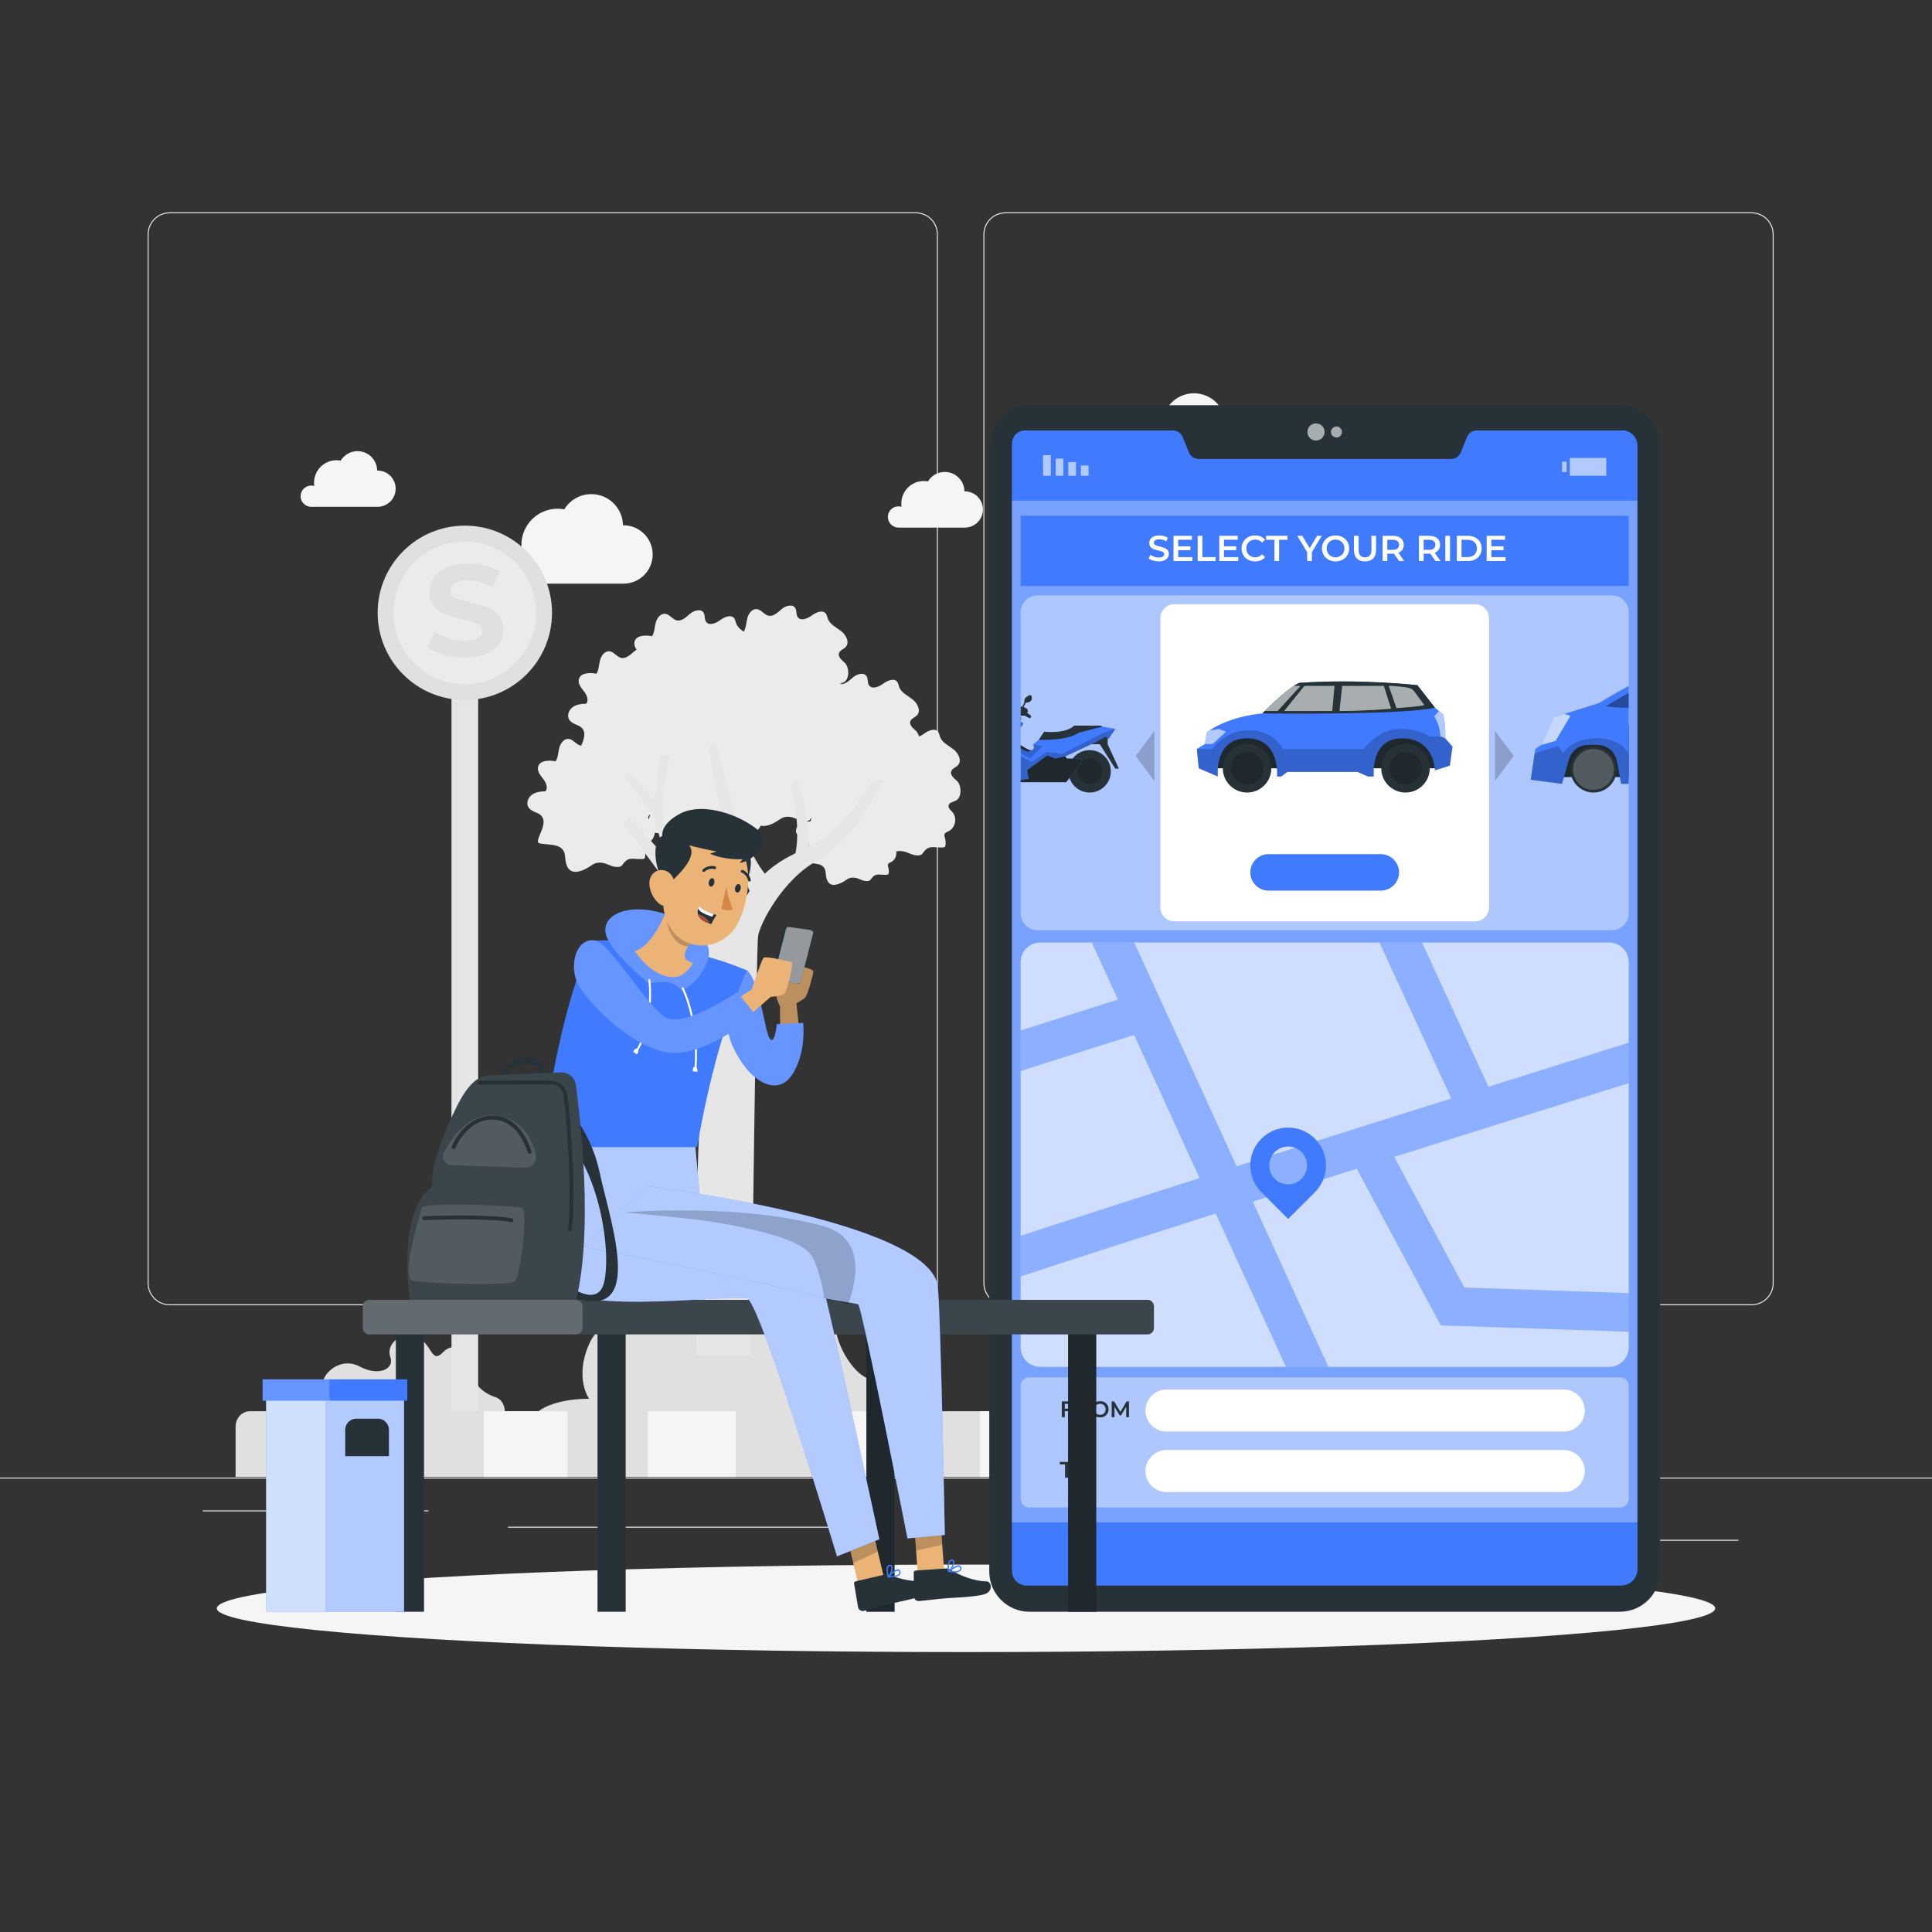 <?xml version="1.0" encoding="utf-8"?>
<!-- Generator: Adobe Illustrator 27.5.0, SVG Export Plug-In . SVG Version: 6.00 Build 0)  -->
<svg version="1.1" xmlns="http://www.w3.org/2000/svg" xmlns:xlink="http://www.w3.org/1999/xlink" x="0px" y="0px"
	 viewBox="0 0 500 500" style="enable-background:new 0 0 500 500;" xml:space="preserve">
<rect x="0" y="0" width="500" height="500" fill="#333333" stroke="none"/>
<g id="Background_Complete">
	<g>
		<rect y="382.398" style="fill:#EBEBEB;" width="500" height="0.25"/>
		<rect x="416.779" y="398.494" style="fill:#EBEBEB;" width="33.122" height="0.25"/>
		<rect x="322.527" y="401.208" style="fill:#EBEBEB;" width="8.693" height="0.25"/>
		<rect x="396.586" y="389.208" style="fill:#EBEBEB;" width="19.192" height="0.25"/>
		<rect x="52.459" y="390.888" style="fill:#EBEBEB;" width="43.193" height="0.25"/>
		<rect x="104.556" y="390.888" style="fill:#EBEBEB;" width="6.333" height="0.25"/>
		<rect x="131.471" y="395.111" style="fill:#EBEBEB;" width="93.676" height="0.25"/>
		<path style="fill:#EBEBEB;" d="M237.014,337.8H43.915c-3.147,0-5.708-2.561-5.708-5.708V60.66c0-3.147,2.561-5.708,5.708-5.708
			h193.099c3.146,0,5.707,2.561,5.707,5.708v271.432C242.721,335.239,240.16,337.8,237.014,337.8z M43.915,55.203
			c-3.01,0-5.458,2.448-5.458,5.458v271.432c0,3.01,2.448,5.458,5.458,5.458h193.099c3.009,0,5.457-2.448,5.457-5.458V60.66
			c0-3.009-2.448-5.458-5.457-5.458H43.915z"/>
		<path style="fill:#EBEBEB;" d="M453.31,337.8H260.212c-3.147,0-5.707-2.561-5.707-5.708V60.66c0-3.147,2.561-5.708,5.707-5.708
			H453.31c3.148,0,5.708,2.561,5.708,5.708v271.432C459.019,335.239,456.458,337.8,453.31,337.8z M260.212,55.203
			c-3.009,0-5.457,2.448-5.457,5.458v271.432c0,3.01,2.448,5.458,5.457,5.458H453.31c3.01,0,5.458-2.448,5.458-5.458V60.66
			c0-3.009-2.448-5.458-5.458-5.458H260.212z"/>
	</g>
	<g>
		<path style="fill:#E0E0E0;" d="M405.975,367.52c0.217-2.617-0.14-6.01-3.195-7.017c-5.178-1.708-8.251-5.719-8.077-10.255
			c0.173-4.536-5.278-8.95-9.366-4.699c-4.088,4.251-3.543-3.269-8.994-5.096c-5.451-1.827-10.071,2.606-8.579,6.658
			c1.493,4.052-3.886,6.583-10.327,3.137c-6.441-3.446-13.527,2.823-12.165,7.729c1.363,4.906,0.247,5.451-3.828,3.816
			c-3.293-1.321-8.682,1.451-9.283,5.727H405.975z"/>
		<path style="fill:#E0E0E0;" d="M130.625,367.52c0.252-2.073,0.141-5.098-2.431-5.946c-4.02-1.326-6.405-4.439-6.27-7.96
			c0.134-3.521-4.097-6.948-7.271-3.648c-3.174,3.3-2.75-2.537-6.982-3.956c-4.231-1.418-7.819,2.023-6.66,5.169
			c1.159,3.146-3.017,5.11-8.017,2.435c-5-2.675-10.501,2.191-9.443,6c1.058,3.809,0.192,4.232-2.972,2.962
			c-2.682-1.076-7.138,1.348-7.232,4.945H130.625z"/>
		<path style="fill:#E0E0E0;" d="M137.286,367.52h94.108c1.324-4.416-2.1-9.713-5.828-10.458c-4.581-0.916-9.186-8.978-9.403-14.109
			c-0.217-5.132-8.463-20.916-21.291-11.169c-12.827,9.748-8.929,1.435-18.208-1.303c-9.279-2.738-15.133,5.141-11.061,11.051
			c0,0-9.322-2.336-13.161,6.368c-3.84,8.704,0,14.11,0,14.11S140.659,361.666,137.286,367.52z"/>
		<path style="fill:#F5F5F5;" d="M285.308,120.53c0-2.444,1.982-4.426,4.426-4.426c0.442,0,0.868,0.067,1.271,0.187
			c-0.064-0.444-0.099-0.897-0.099-1.359c0-5.176,4.196-9.372,9.372-9.372c0.59,0,1.167,0.057,1.726,0.161
			c1.44-2.357,4.03-3.936,6.995-3.936c4.488,0,8.128,3.606,8.194,8.077c0.046-0.001,0.091-0.007,0.137-0.007
			c4.169,0,7.55,3.38,7.55,7.55c0,4.17-3.38,7.55-7.55,7.55h-27.726l0.006-0.006C287.223,124.883,285.308,122.932,285.308,120.53z"
			/>
		<path style="fill:#F5F5F5;" d="M129.341,146.624c0-2.444,1.982-4.426,4.426-4.426c0.442,0,0.868,0.067,1.271,0.187
			c-0.064-0.444-0.099-0.897-0.099-1.359c0-5.176,4.196-9.372,9.372-9.372c0.59,0,1.167,0.057,1.726,0.161
			c1.441-2.358,4.03-3.936,6.995-3.936c4.488,0,8.128,3.606,8.194,8.077c0.046-0.001,0.09-0.007,0.137-0.007
			c4.17,0,7.55,3.38,7.55,7.55s-3.38,7.55-7.55,7.55h-27.726l0.006-0.006C131.256,150.977,129.341,149.027,129.341,146.624z"/>
		<path style="fill:#F5F5F5;" d="M229.776,133.789c0-1.52,1.232-2.751,2.752-2.751c0.275,0,0.54,0.041,0.79,0.117
			c-0.04-0.276-0.062-0.558-0.062-0.845c0-3.218,2.609-5.827,5.827-5.827c0.367,0,0.725,0.036,1.073,0.1
			c0.896-1.466,2.505-2.447,4.349-2.447c2.79,0,5.053,2.242,5.095,5.022c0.028-0.001,0.056-0.004,0.085-0.004
			c2.592,0,4.694,2.102,4.694,4.694s-2.101,4.694-4.694,4.694h-17.237l0.004-0.004C230.967,136.495,229.776,135.283,229.776,133.789
			z"/>
		<path style="fill:#F5F5F5;" d="M77.79,128.413c0-1.52,1.232-2.752,2.752-2.752c0.275,0,0.54,0.042,0.79,0.117
			c-0.04-0.276-0.062-0.558-0.062-0.845c0-3.218,2.609-5.827,5.827-5.827c0.367,0,0.725,0.035,1.073,0.1
			c0.896-1.466,2.506-2.447,4.349-2.447c2.79,0,5.053,2.242,5.095,5.022c0.029-0.001,0.056-0.004,0.085-0.004
			c2.592,0,4.694,2.101,4.694,4.694c0,2.592-2.102,4.694-4.694,4.694H80.461l0.003-0.004
			C78.981,131.119,77.79,129.906,77.79,128.413z"/>
		<path style="fill:#F5F5F5;" d="M384.568,145.042c0-1.52,1.232-2.752,2.752-2.752c0.275,0,0.54,0.041,0.79,0.116
			c-0.04-0.276-0.062-0.558-0.062-0.845c0-3.218,2.609-5.827,5.827-5.827c0.367,0,0.725,0.036,1.073,0.1
			c0.896-1.466,2.505-2.447,4.349-2.447c2.79,0,5.053,2.242,5.095,5.022c0.029,0,0.056-0.004,0.085-0.004
			c2.592,0,4.694,2.101,4.694,4.694s-2.101,4.694-4.694,4.694h-17.237l0.003-0.004C385.759,147.748,384.568,146.535,384.568,145.042
			z"/>
		<g>
			<path style="fill:#EBEBEB;" d="M146.517,223.501c-0.139-0.505-0.222-1.083-0.26-1.72c-0.212-3.568-3.618-3.003-6.516-3.487
				c-2.264-0.378,3.731-6.098-0.834-7.943c-0.848-0.343-1.769-0.73-2.203-1.535c-0.573-1.065,0.007-2.467,0.994-3.165
				s2.257-0.846,3.466-0.869c0.745-0.905,0.139-2.268-0.582-3.192c-0.721-0.924-1.603-1.976-1.33-3.116
				c0.412-1.721,2.818-1.783,4.556-1.448c0.642-1.04,0.63-2.34,0.941-3.522c0.312-1.182,1.251-2.422,2.465-2.274
				c1.143,0.139,1.841,1.43,2.962,1.694c1.302,0.307,2.429-0.844,3.45-1.708c1.021-0.864,2.807-1.403,3.51-0.265
				c0.421,0.681,0.169,1.63,0.606,2.301c0.758,1.162,2.557,0.441,3.673-0.383c1.117-0.824,2.895-1.57,3.681-0.426
				c0.241,0.35,0.294,0.792,0.433,1.193c0.528,1.524,2.176,2.284,3.459,3.261c1.283,0.978,2.3,2.922,1.214,4.115
				c-0.536,0.589-1.478,0.827-1.744,1.577c-0.333,0.937,0.625,1.777,1.383,2.422c1.261,1.073,1.49,4.283-0.178,5.161
				c-0.7,0.368-1.727,0.482-1.899,1.254c-0.154,0.691,0.547,1.228,1.013,1.76c1.279,1.462,0.737,4.095-1.015,4.934
				c-0.4,0.192-0.892,0.349-1.041,0.768c-0.106,0.299,0.01,0.626,0.096,0.932c0.162,0.579,0.217,1.188,0.16,1.787
				c-0.019,0.205-0.061,0.427-0.217,0.561c-0.142,0.122-0.342,0.14-0.529,0.149c-2.408,0.107-3.57-0.745-5.04,1.351
				c-0.141,0.201-0.289,0.409-0.502,0.533c-0.199,0.116-0.435,0.147-0.664,0.165c-1.656,0.137-2.738-0.897-4.25-1.09
				c-2.099-0.267-2.544,0.815-4.393,1.684C148.474,226.326,147.064,225.483,146.517,223.501z"/>
			<path style="fill:#EBEBEB;" d="M174.253,220.505c-0.139-0.505-0.222-1.083-0.26-1.72c-0.212-3.568-3.618-3.003-6.516-3.487
				c-2.264-0.378,3.731-6.098-0.834-7.943c-0.848-0.343-1.769-0.73-2.203-1.535c-0.573-1.065,0.007-2.467,0.994-3.165
				c0.988-0.698,2.257-0.846,3.466-0.869c0.745-0.905,0.139-2.267-0.581-3.192s-1.603-1.976-1.33-3.116
				c0.412-1.721,2.818-1.783,4.556-1.449c0.642-1.04,0.63-2.34,0.941-3.522c0.311-1.182,1.251-2.422,2.465-2.274
				c1.143,0.139,1.841,1.43,2.962,1.694c1.302,0.307,2.429-0.844,3.45-1.708c1.021-0.863,2.807-1.402,3.51-0.265
				c0.421,0.681,0.169,1.63,0.607,2.301c0.758,1.162,2.557,0.441,3.673-0.383c1.117-0.824,2.895-1.57,3.681-0.426
				c0.241,0.35,0.294,0.792,0.433,1.194c0.528,1.524,2.176,2.283,3.459,3.261c1.283,0.978,2.3,2.922,1.214,4.115
				c-0.536,0.589-1.478,0.827-1.744,1.577c-0.333,0.937,0.625,1.777,1.383,2.422c1.261,1.073,1.49,4.283-0.177,5.161
				c-0.7,0.369-1.727,0.482-1.899,1.254c-0.153,0.69,0.547,1.228,1.013,1.76c1.279,1.462,0.737,4.095-1.014,4.934
				c-0.4,0.192-0.892,0.349-1.041,0.768c-0.106,0.3,0.01,0.626,0.096,0.932c0.163,0.579,0.217,1.188,0.161,1.787
				c-0.019,0.205-0.061,0.427-0.217,0.561c-0.142,0.122-0.342,0.141-0.529,0.149c-2.408,0.107-3.57-0.745-5.04,1.351
				c-0.141,0.201-0.289,0.409-0.501,0.533c-0.199,0.116-0.435,0.147-0.665,0.166c-1.656,0.137-2.738-0.897-4.25-1.09
				c-2.099-0.268-2.544,0.815-4.393,1.684C176.209,223.329,174.799,222.486,174.253,220.505z"/>
			<path style="fill:#EBEBEB;" d="M176.925,202.842c-0.139-0.505-0.222-1.083-0.26-1.72c-0.212-3.568-3.618-3.003-6.516-3.487
				c-2.264-0.378,3.731-6.098-0.834-7.943c-0.848-0.343-1.769-0.73-2.203-1.535c-0.573-1.065,0.007-2.467,0.994-3.165
				c0.988-0.698,2.257-0.846,3.466-0.869c0.745-0.905,0.139-2.268-0.582-3.192c-0.721-0.924-1.603-1.976-1.33-3.116
				c0.412-1.721,2.818-1.783,4.556-1.448c0.642-1.04,0.63-2.34,0.941-3.522c0.312-1.182,1.252-2.422,2.465-2.275
				c1.143,0.139,1.841,1.43,2.962,1.694c1.302,0.307,2.428-0.844,3.45-1.708c1.021-0.863,2.807-1.402,3.51-0.265
				c0.421,0.681,0.169,1.63,0.607,2.301c0.758,1.162,2.557,0.441,3.673-0.383c1.117-0.824,2.895-1.57,3.681-0.426
				c0.241,0.35,0.294,0.792,0.433,1.193c0.528,1.524,2.176,2.284,3.459,3.261c1.283,0.978,2.3,2.922,1.214,4.115
				c-0.536,0.589-1.478,0.827-1.744,1.577c-0.333,0.937,0.625,1.777,1.383,2.422c1.261,1.073,1.49,4.283-0.178,5.161
				c-0.7,0.368-1.727,0.482-1.899,1.254c-0.154,0.691,0.547,1.228,1.013,1.76c1.279,1.462,0.737,4.095-1.014,4.934
				c-0.401,0.192-0.892,0.349-1.041,0.768c-0.106,0.299,0.01,0.626,0.096,0.932c0.163,0.579,0.217,1.188,0.161,1.787
				c-0.019,0.205-0.061,0.427-0.217,0.561c-0.142,0.122-0.342,0.141-0.529,0.149c-2.408,0.107-3.57-0.745-5.04,1.35
				c-0.141,0.201-0.289,0.409-0.502,0.533c-0.199,0.116-0.435,0.147-0.665,0.166c-1.656,0.136-2.738-0.897-4.25-1.09
				c-2.099-0.267-2.544,0.815-4.393,1.684C178.882,205.666,177.472,204.823,176.925,202.842z"/>
			<path style="fill:#EBEBEB;" d="M195.196,211.639c-0.139-0.505-0.222-1.083-0.26-1.72c-0.212-3.568-3.618-3.003-6.516-3.487
				c-2.264-0.378,3.731-6.098-0.834-7.943c-0.848-0.343-1.769-0.73-2.203-1.535c-0.573-1.065,0.007-2.467,0.994-3.165
				c0.988-0.698,2.257-0.846,3.466-0.869c0.745-0.905,0.139-2.267-0.582-3.192c-0.721-0.924-1.603-1.976-1.33-3.116
				c0.412-1.721,2.818-1.783,4.556-1.449c0.642-1.04,0.63-2.34,0.941-3.522c0.312-1.182,1.251-2.422,2.465-2.274
				c1.143,0.139,1.841,1.43,2.962,1.694c1.302,0.307,2.428-0.844,3.45-1.708c1.021-0.864,2.807-1.402,3.51-0.265
				c0.421,0.681,0.169,1.63,0.606,2.3c0.758,1.162,2.557,0.441,3.673-0.383c1.117-0.824,2.895-1.57,3.681-0.426
				c0.241,0.35,0.294,0.792,0.433,1.193c0.528,1.524,2.176,2.284,3.459,3.261c1.283,0.978,2.3,2.922,1.214,4.115
				c-0.536,0.589-1.478,0.827-1.744,1.577c-0.333,0.937,0.625,1.777,1.383,2.422c1.261,1.073,1.49,4.283-0.178,5.161
				c-0.7,0.368-1.727,0.482-1.899,1.254c-0.154,0.691,0.547,1.228,1.013,1.76c1.279,1.462,0.737,4.095-1.015,4.934
				c-0.4,0.192-0.892,0.349-1.041,0.768c-0.106,0.3,0.01,0.626,0.096,0.932c0.163,0.579,0.217,1.188,0.16,1.787
				c-0.019,0.205-0.061,0.427-0.217,0.561c-0.142,0.122-0.342,0.141-0.529,0.149c-2.408,0.107-3.57-0.745-5.04,1.351
				c-0.141,0.201-0.289,0.409-0.502,0.533c-0.199,0.116-0.435,0.147-0.664,0.165c-1.656,0.136-2.738-0.897-4.25-1.09
				c-2.099-0.268-2.544,0.815-4.393,1.684C197.152,214.464,195.742,213.621,195.196,211.639z"/>
			<path style="fill:#EBEBEB;" d="M213.661,207.576c-0.139-0.505-0.222-1.083-0.26-1.72c-0.212-3.568-3.618-3.003-6.517-3.487
				c-2.264-0.378,3.731-6.098-0.834-7.943c-0.848-0.343-1.769-0.73-2.203-1.535c-0.573-1.065,0.007-2.467,0.994-3.165
				c0.988-0.698,2.257-0.846,3.466-0.869c0.745-0.905,0.139-2.267-0.582-3.192c-0.721-0.924-1.603-1.976-1.33-3.116
				c0.412-1.721,2.818-1.783,4.556-1.449c0.642-1.04,0.63-2.34,0.941-3.522c0.312-1.182,1.251-2.422,2.465-2.274
				c1.143,0.139,1.841,1.43,2.962,1.694c1.302,0.307,2.428-0.844,3.45-1.708s2.807-1.402,3.51-0.265
				c0.421,0.681,0.169,1.63,0.606,2.301c0.758,1.162,2.557,0.441,3.673-0.383c1.117-0.824,2.895-1.57,3.681-0.426
				c0.241,0.35,0.294,0.792,0.433,1.193c0.528,1.524,2.176,2.284,3.459,3.261c1.283,0.978,2.3,2.922,1.214,4.115
				c-0.536,0.589-1.478,0.827-1.744,1.577c-0.333,0.937,0.625,1.777,1.383,2.421c1.261,1.073,1.49,4.283-0.178,5.161
				c-0.7,0.369-1.727,0.482-1.899,1.254c-0.154,0.691,0.547,1.228,1.013,1.76c1.279,1.462,0.737,4.095-1.015,4.934
				c-0.4,0.192-0.892,0.349-1.041,0.768c-0.106,0.3,0.01,0.626,0.096,0.932c0.162,0.579,0.217,1.188,0.16,1.787
				c-0.019,0.205-0.061,0.427-0.217,0.561c-0.142,0.122-0.342,0.141-0.529,0.149c-2.408,0.107-3.57-0.745-5.04,1.351
				c-0.141,0.201-0.289,0.409-0.502,0.533c-0.199,0.116-0.435,0.147-0.665,0.166c-1.656,0.136-2.738-0.897-4.25-1.09
				c-2.099-0.268-2.544,0.815-4.393,1.684C215.617,210.4,214.207,209.557,213.661,207.576z"/>
			<path style="fill:#EBEBEB;" d="M213.902,227.328c-0.109-0.397-0.175-0.853-0.205-1.354c-0.167-2.81-2.849-2.364-5.131-2.746
				c-1.783-0.298,2.938-4.801-0.657-6.254c-0.668-0.27-1.393-0.575-1.734-1.209c-0.451-0.839,0.005-1.942,0.783-2.492
				c0.777-0.55,1.777-0.666,2.729-0.684c0.586-0.713,0.109-1.785-0.458-2.513c-0.567-0.728-1.262-1.556-1.047-2.454
				c0.325-1.355,2.219-1.404,3.587-1.14c0.506-0.819,0.496-1.843,0.741-2.773s0.985-1.907,1.941-1.791
				c0.9,0.11,1.45,1.126,2.332,1.334c1.025,0.241,1.912-0.665,2.716-1.345c0.804-0.68,2.21-1.104,2.764-0.209
				c0.332,0.536,0.133,1.284,0.478,1.812c0.597,0.915,2.013,0.347,2.892-0.302c0.879-0.649,2.28-1.236,2.898-0.336
				c0.189,0.276,0.231,0.624,0.341,0.94c0.416,1.2,1.713,1.798,2.724,2.568c1.01,0.77,1.811,2.301,0.956,3.24
				c-0.422,0.463-1.164,0.651-1.374,1.242c-0.262,0.738,0.492,1.399,1.089,1.907c0.993,0.845,1.173,3.373-0.14,4.064
				c-0.551,0.29-1.36,0.379-1.495,0.987c-0.121,0.544,0.431,0.967,0.797,1.386c1.007,1.151,0.581,3.225-0.799,3.885
				c-0.315,0.151-0.703,0.275-0.819,0.605c-0.084,0.236,0.008,0.493,0.075,0.734c0.128,0.456,0.171,0.936,0.126,1.407
				c-0.015,0.161-0.048,0.336-0.171,0.442c-0.111,0.096-0.269,0.111-0.416,0.117c-1.896,0.085-2.811-0.587-3.968,1.063
				c-0.111,0.159-0.228,0.322-0.395,0.419c-0.157,0.091-0.342,0.115-0.523,0.13c-1.304,0.107-2.156-0.706-3.347-0.858
				c-1.653-0.211-2.003,0.642-3.459,1.326C215.442,229.552,214.332,228.888,213.902,227.328z"/>
			<path style="fill:#EBEBEB;" d="M224.248,220.505c-0.139-0.505-0.222-1.083-0.26-1.72c-0.212-3.568-3.618-3.003-6.516-3.487
				c-2.264-0.378,3.731-6.098-0.834-7.943c-0.848-0.343-1.769-0.73-2.203-1.535c-0.573-1.065,0.007-2.467,0.994-3.165
				c0.988-0.698,2.256-0.846,3.466-0.869c0.745-0.905,0.139-2.267-0.581-3.192s-1.603-1.976-1.33-3.116
				c0.412-1.721,2.818-1.783,4.556-1.449c0.642-1.04,0.63-2.34,0.941-3.522c0.312-1.182,1.252-2.422,2.465-2.274
				c1.143,0.139,1.841,1.43,2.962,1.694c1.302,0.307,2.429-0.844,3.45-1.708c1.021-0.863,2.807-1.402,3.51-0.265
				c0.421,0.681,0.169,1.63,0.606,2.301c0.758,1.162,2.557,0.441,3.673-0.383c1.117-0.824,2.895-1.57,3.681-0.426
				c0.241,0.35,0.294,0.792,0.433,1.194c0.528,1.524,2.176,2.283,3.459,3.261c1.283,0.978,2.3,2.922,1.214,4.115
				c-0.536,0.589-1.478,0.827-1.744,1.577c-0.333,0.937,0.625,1.777,1.383,2.422c1.261,1.073,1.49,4.283-0.178,5.161
				c-0.7,0.369-1.727,0.482-1.899,1.254c-0.154,0.69,0.547,1.228,1.013,1.76c1.279,1.462,0.737,4.095-1.014,4.934
				c-0.4,0.192-0.892,0.349-1.041,0.768c-0.106,0.3,0.01,0.626,0.096,0.932c0.163,0.579,0.217,1.188,0.161,1.787
				c-0.019,0.205-0.061,0.427-0.217,0.561c-0.142,0.122-0.342,0.141-0.529,0.149c-2.408,0.107-3.57-0.745-5.04,1.351
				c-0.141,0.201-0.289,0.409-0.501,0.533c-0.199,0.116-0.435,0.147-0.665,0.166c-1.656,0.137-2.738-0.897-4.25-1.09
				c-2.099-0.268-2.544,0.815-4.393,1.684C226.204,223.329,224.794,222.486,224.248,220.505z"/>
			<path style="fill:#EBEBEB;" d="M195.196,189.913c-0.139-0.505-0.222-1.083-0.26-1.72c-0.212-3.568-3.618-3.003-6.516-3.487
				c-2.264-0.378,3.731-6.098-0.834-7.943c-0.848-0.343-1.769-0.73-2.203-1.535c-0.573-1.065,0.007-2.467,0.994-3.165
				c0.988-0.698,2.257-0.846,3.466-0.869c0.745-0.905,0.139-2.268-0.582-3.192c-0.721-0.924-1.603-1.976-1.33-3.116
				c0.412-1.721,2.818-1.783,4.556-1.448c0.642-1.04,0.63-2.34,0.941-3.522c0.312-1.182,1.251-2.422,2.465-2.275
				c1.143,0.139,1.841,1.43,2.962,1.694c1.302,0.307,2.428-0.844,3.45-1.708c1.021-0.864,2.807-1.402,3.51-0.265
				c0.421,0.681,0.169,1.63,0.606,2.301c0.758,1.162,2.557,0.441,3.673-0.383c1.117-0.824,2.895-1.57,3.681-0.426
				c0.241,0.35,0.294,0.792,0.433,1.193c0.528,1.524,2.176,2.284,3.459,3.261c1.283,0.978,2.3,2.922,1.214,4.115
				c-0.536,0.589-1.478,0.827-1.744,1.577c-0.333,0.937,0.625,1.777,1.383,2.422c1.261,1.073,1.49,4.283-0.178,5.161
				c-0.7,0.369-1.727,0.482-1.899,1.254c-0.154,0.69,0.547,1.228,1.013,1.76c1.279,1.462,0.737,4.095-1.015,4.934
				c-0.4,0.192-0.892,0.349-1.041,0.768c-0.106,0.299,0.01,0.626,0.096,0.932c0.163,0.579,0.217,1.188,0.16,1.787
				c-0.019,0.205-0.061,0.427-0.217,0.561c-0.142,0.122-0.342,0.141-0.529,0.149c-2.408,0.107-3.57-0.745-5.04,1.35
				c-0.141,0.201-0.289,0.409-0.502,0.533c-0.199,0.116-0.435,0.147-0.664,0.165c-1.656,0.137-2.738-0.897-4.25-1.09
				c-2.099-0.267-2.544,0.815-4.393,1.684C197.152,192.737,195.742,191.895,195.196,189.913z"/>
			<path style="fill:#EBEBEB;" d="M171.474,191.126c-0.139-0.505-0.222-1.083-0.26-1.72c-0.212-3.568-3.618-3.003-6.516-3.487
				c-2.264-0.378,3.731-6.098-0.834-7.943c-0.848-0.343-1.769-0.73-2.203-1.535c-0.573-1.065,0.007-2.467,0.994-3.165
				c0.988-0.698,2.257-0.846,3.466-0.869c0.745-0.905,0.139-2.267-0.582-3.192c-0.721-0.924-1.603-1.976-1.33-3.116
				c0.412-1.721,2.818-1.783,4.556-1.449c0.642-1.04,0.63-2.34,0.941-3.522s1.251-2.422,2.465-2.274
				c1.143,0.139,1.841,1.43,2.962,1.694c1.302,0.307,2.428-0.844,3.45-1.708c1.021-0.864,2.807-1.402,3.51-0.265
				c0.421,0.681,0.169,1.63,0.607,2.301c0.758,1.162,2.557,0.441,3.673-0.383c1.117-0.824,2.895-1.57,3.681-0.426
				c0.241,0.35,0.294,0.792,0.433,1.194c0.528,1.524,2.176,2.283,3.459,3.261c1.283,0.978,2.3,2.922,1.214,4.115
				c-0.536,0.589-1.478,0.827-1.744,1.577c-0.333,0.937,0.625,1.777,1.383,2.422c1.261,1.073,1.49,4.283-0.177,5.161
				c-0.7,0.368-1.727,0.482-1.899,1.254c-0.154,0.69,0.547,1.228,1.013,1.76c1.279,1.462,0.737,4.095-1.014,4.934
				c-0.4,0.192-0.892,0.349-1.041,0.768c-0.106,0.3,0.01,0.626,0.096,0.932c0.163,0.579,0.217,1.188,0.161,1.787
				c-0.019,0.205-0.061,0.427-0.217,0.561c-0.142,0.122-0.342,0.141-0.529,0.149c-2.408,0.107-3.57-0.745-5.04,1.35
				c-0.141,0.201-0.289,0.409-0.502,0.533c-0.199,0.116-0.435,0.147-0.665,0.166c-1.656,0.136-2.738-0.897-4.25-1.09
				c-2.099-0.268-2.544,0.815-4.393,1.684C173.431,193.95,172.021,193.108,171.474,191.126z"/>
			<path style="fill:#EBEBEB;" d="M157.066,200.833c-0.139-0.505-0.222-1.083-0.26-1.72c-0.212-3.568-3.618-3.003-6.516-3.487
				c-2.264-0.378,3.731-6.098-0.834-7.943c-0.848-0.343-1.769-0.73-2.203-1.535c-0.573-1.065,0.007-2.467,0.994-3.165
				c0.988-0.698,2.257-0.846,3.466-0.869c0.745-0.905,0.139-2.268-0.581-3.192c-0.721-0.924-1.603-1.976-1.33-3.116
				c0.412-1.721,2.818-1.783,4.556-1.448c0.642-1.04,0.63-2.34,0.941-3.522c0.312-1.182,1.251-2.422,2.465-2.274
				c1.143,0.139,1.841,1.43,2.962,1.694c1.302,0.307,2.429-0.844,3.45-1.708c1.021-0.863,2.807-1.402,3.51-0.265
				c0.421,0.681,0.169,1.63,0.606,2.301c0.758,1.162,2.557,0.441,3.673-0.383c1.117-0.824,2.895-1.57,3.681-0.426
				c0.241,0.35,0.294,0.792,0.433,1.193c0.528,1.524,2.176,2.284,3.459,3.261c1.283,0.978,2.3,2.922,1.214,4.115
				c-0.536,0.589-1.478,0.827-1.744,1.577c-0.333,0.937,0.625,1.777,1.383,2.422c1.261,1.073,1.49,4.283-0.178,5.161
				c-0.7,0.368-1.727,0.482-1.899,1.254c-0.154,0.691,0.547,1.228,1.013,1.76c1.279,1.462,0.737,4.095-1.015,4.935
				c-0.4,0.192-0.892,0.349-1.041,0.768c-0.106,0.299,0.01,0.626,0.096,0.932c0.163,0.579,0.217,1.188,0.16,1.787
				c-0.019,0.205-0.061,0.427-0.217,0.561c-0.142,0.122-0.342,0.141-0.529,0.149c-2.408,0.107-3.57-0.745-5.04,1.351
				c-0.141,0.201-0.289,0.409-0.502,0.533c-0.199,0.116-0.435,0.147-0.664,0.165c-1.656,0.137-2.738-0.897-4.25-1.09
				c-2.099-0.267-2.544,0.815-4.393,1.684C159.022,203.658,157.612,202.815,157.066,200.833z"/>
			<path style="fill:#E6E6E6;" d="M161.434,213.103c0,0,6.026,8.519,8.104,11.22c2.078,2.701,12.467,19.532,13.881,30.664
				c0.151,1.188,0.3,2.211,0.445,3.105c-4.469,29.496-3.767,83.461-3.61,92.7h14.157c0.13-10.418,1.333-105.651,1.777-108.559
				c0.469-3.076,6.388-14.793,15.53-19.607c9.143-4.814,17.043-20.744,17.043-20.744h-2.914c0,0-5.402,9.766-13.09,15.168
				c-1.117,0.785-2.273,1.437-3.459,2.051c0.276-8.8-3.057-17.219-3.057-17.219l-1.573,1.454c2.124,8.698,1.845,14.269,1.202,17.469
				c-2.58,1.293-5.257,2.79-7.949,5.32c-7.975-10.37-12.459-34.086-12.459-34.086l-2.042,1.115c0,0,0.664,6.441,2.637,14.545
				c1.494,6.138,5.891,17.695,7.937,22.942c-2.033,2.824-4.053,6.475-6.024,11.308c-0.223-0.344-0.475-0.657-0.77-0.922
				c-5.195-4.697-14.961-26.887-14.961-26.887c-2.362-5.159,1.247-18.701,1.247-18.701h-2.726l-1.222,11.844l-6.857-7.48
				l-1.247,1.039l7.272,9.35l3.74,11.846l-9.766-10.808L161.434,213.103z"/>
		</g>
		<g>
			<path style="fill:#EBEBEB;" d="M404.054,255.275c0.107-0.387,0.171-0.831,0.199-1.32c0.163-2.738,2.776-2.304,5-2.675
				c1.737-0.29-2.863-4.679,0.64-6.094c0.651-0.263,1.358-0.56,1.69-1.178c0.44-0.817-0.005-1.893-0.763-2.429
				c-0.758-0.536-1.731-0.649-2.659-0.667c-0.571-0.695-0.107-1.74,0.446-2.449c0.553-0.709,1.23-1.516,1.02-2.391
				c-0.316-1.321-2.162-1.368-3.495-1.111c-0.493-0.798-0.483-1.796-0.722-2.702c-0.239-0.907-0.96-1.859-1.891-1.745
				c-0.877,0.107-1.413,1.097-2.273,1.3c-0.999,0.235-1.863-0.648-2.647-1.31c-0.783-0.662-2.154-1.076-2.693-0.203
				c-0.323,0.522-0.13,1.251-0.465,1.765c-0.582,0.892-1.962,0.338-2.818-0.294c-0.857-0.632-2.221-1.205-2.824-0.327
				c-0.185,0.269-0.225,0.608-0.332,0.916c-0.405,1.17-1.67,1.752-2.654,2.502c-0.985,0.75-1.765,2.242-0.931,3.157
				c0.411,0.452,1.134,0.634,1.338,1.21c0.255,0.719-0.48,1.364-1.061,1.858c-0.968,0.823-1.143,3.286,0.136,3.96
				c0.537,0.283,1.325,0.37,1.457,0.962c0.118,0.53-0.42,0.942-0.777,1.351c-0.981,1.122-0.566,3.142,0.778,3.786
				c0.307,0.147,0.685,0.268,0.798,0.589c0.082,0.23-0.007,0.48-0.073,0.715c-0.125,0.444-0.167,0.912-0.123,1.371
				c0.015,0.157,0.047,0.327,0.167,0.43c0.109,0.093,0.262,0.108,0.406,0.114c1.848,0.082,2.739-0.572,3.867,1.036
				c0.108,0.155,0.222,0.314,0.385,0.409c0.153,0.089,0.334,0.113,0.51,0.127c1.27,0.105,2.1-0.688,3.261-0.836
				c1.611-0.205,1.952,0.625,3.371,1.292C402.553,257.442,403.635,256.796,404.054,255.275z"/>
			<path style="fill:#EBEBEB;" d="M382.774,252.976c0.107-0.387,0.171-0.831,0.199-1.32c0.163-2.738,2.776-2.304,5-2.675
				c1.737-0.29-2.863-4.678,0.64-6.094c0.65-0.263,1.357-0.56,1.69-1.178c0.44-0.817-0.005-1.893-0.763-2.428
				c-0.758-0.536-1.731-0.649-2.659-0.667c-0.571-0.695-0.107-1.74,0.446-2.449c0.553-0.709,1.23-1.516,1.02-2.391
				c-0.316-1.321-2.162-1.368-3.495-1.111c-0.493-0.798-0.483-1.796-0.722-2.702c-0.239-0.907-0.96-1.859-1.891-1.745
				c-0.877,0.107-1.413,1.097-2.273,1.3c-0.999,0.235-1.863-0.648-2.647-1.31c-0.783-0.663-2.153-1.076-2.693-0.203
				c-0.323,0.522-0.13,1.251-0.465,1.765c-0.582,0.892-1.962,0.338-2.818-0.294c-0.857-0.632-2.221-1.205-2.824-0.327
				c-0.185,0.269-0.225,0.608-0.332,0.916c-0.405,1.169-1.669,1.752-2.654,2.502c-0.985,0.75-1.765,2.242-0.932,3.157
				c0.411,0.452,1.134,0.635,1.338,1.21c0.255,0.719-0.48,1.363-1.061,1.858c-0.968,0.823-1.143,3.286,0.136,3.96
				c0.537,0.283,1.325,0.37,1.457,0.962c0.118,0.53-0.42,0.942-0.777,1.351c-0.981,1.122-0.566,3.142,0.778,3.786
				c0.307,0.147,0.685,0.268,0.799,0.589c0.081,0.23-0.008,0.48-0.073,0.715c-0.125,0.444-0.167,0.912-0.123,1.371
				c0.015,0.157,0.047,0.327,0.167,0.43c0.109,0.093,0.263,0.108,0.406,0.114c1.848,0.082,2.739-0.572,3.867,1.036
				c0.108,0.155,0.222,0.314,0.385,0.409c0.153,0.089,0.334,0.113,0.51,0.127c1.27,0.105,2.1-0.688,3.261-0.836
				c1.611-0.205,1.952,0.625,3.371,1.292C381.273,255.143,382.355,254.496,382.774,252.976z"/>
			<path style="fill:#EBEBEB;" d="M380.723,239.423c0.107-0.387,0.171-0.831,0.199-1.32c0.163-2.738,2.776-2.304,5-2.675
				c1.737-0.29-2.863-4.678,0.64-6.094c0.651-0.263,1.358-0.56,1.69-1.178c0.44-0.817-0.005-1.893-0.763-2.428
				c-0.758-0.536-1.731-0.649-2.659-0.667c-0.571-0.695-0.107-1.74,0.446-2.449c0.553-0.709,1.23-1.516,1.021-2.391
				c-0.316-1.321-2.162-1.368-3.495-1.111c-0.493-0.798-0.483-1.796-0.722-2.702c-0.239-0.907-0.96-1.859-1.891-1.745
				c-0.877,0.107-1.413,1.097-2.273,1.3c-0.999,0.235-1.863-0.648-2.647-1.31c-0.784-0.663-2.154-1.076-2.693-0.203
				c-0.323,0.522-0.129,1.251-0.465,1.765c-0.582,0.892-1.962,0.338-2.818-0.294c-0.857-0.632-2.221-1.205-2.824-0.327
				c-0.185,0.269-0.225,0.608-0.332,0.916c-0.405,1.169-1.67,1.752-2.654,2.502c-0.985,0.75-1.765,2.242-0.931,3.157
				c0.411,0.452,1.134,0.635,1.338,1.21c0.255,0.719-0.48,1.364-1.061,1.858c-0.968,0.823-1.143,3.286,0.136,3.96
				c0.537,0.283,1.325,0.37,1.457,0.962c0.118,0.53-0.42,0.942-0.777,1.351c-0.981,1.122-0.566,3.142,0.778,3.786
				c0.307,0.147,0.685,0.268,0.798,0.589c0.081,0.23-0.008,0.48-0.073,0.715c-0.125,0.444-0.167,0.912-0.123,1.371
				c0.015,0.157,0.047,0.327,0.167,0.43c0.109,0.093,0.262,0.108,0.406,0.114c1.848,0.082,2.739-0.572,3.867,1.036
				c0.108,0.155,0.222,0.314,0.385,0.409c0.153,0.089,0.334,0.113,0.51,0.127c1.27,0.105,2.1-0.688,3.261-0.836
				c1.611-0.205,1.952,0.625,3.371,1.292C379.222,241.591,380.304,240.944,380.723,239.423z"/>
			<path style="fill:#EBEBEB;" d="M366.705,246.174c0.107-0.387,0.171-0.831,0.199-1.32c0.163-2.738,2.776-2.304,5-2.675
				c1.737-0.29-2.863-4.678,0.64-6.094c0.651-0.263,1.358-0.56,1.69-1.178c0.44-0.817-0.005-1.893-0.763-2.428
				c-0.758-0.536-1.731-0.649-2.659-0.667c-0.571-0.695-0.107-1.74,0.446-2.449c0.553-0.709,1.23-1.516,1.02-2.391
				c-0.316-1.321-2.162-1.368-3.495-1.111c-0.493-0.798-0.483-1.796-0.722-2.702c-0.239-0.907-0.96-1.859-1.891-1.745
				c-0.877,0.107-1.413,1.097-2.273,1.3c-0.999,0.235-1.863-0.648-2.647-1.31c-0.783-0.663-2.154-1.076-2.693-0.203
				c-0.323,0.523-0.13,1.251-0.465,1.765c-0.582,0.892-1.962,0.338-2.818-0.294c-0.857-0.632-2.221-1.205-2.824-0.327
				c-0.185,0.269-0.225,0.608-0.332,0.916c-0.405,1.169-1.669,1.752-2.654,2.502c-0.985,0.75-1.765,2.242-0.932,3.157
				c0.411,0.452,1.134,0.635,1.338,1.21c0.255,0.719-0.48,1.363-1.061,1.858c-0.968,0.823-1.143,3.286,0.136,3.96
				c0.537,0.283,1.325,0.37,1.457,0.962c0.118,0.53-0.42,0.942-0.777,1.351c-0.981,1.122-0.566,3.142,0.778,3.786
				c0.307,0.147,0.685,0.268,0.798,0.589c0.081,0.23-0.008,0.48-0.073,0.715c-0.125,0.444-0.167,0.912-0.123,1.371
				c0.015,0.157,0.047,0.327,0.167,0.43c0.109,0.093,0.262,0.108,0.405,0.114c1.848,0.082,2.739-0.572,3.867,1.036
				c0.108,0.155,0.222,0.314,0.385,0.409c0.153,0.089,0.334,0.113,0.51,0.127c1.27,0.105,2.101-0.688,3.261-0.836
				c1.611-0.205,1.952,0.625,3.371,1.292C365.204,248.341,366.286,247.694,366.705,246.174z"/>
			<path style="fill:#EBEBEB;" d="M352.538,243.056c0.107-0.387,0.171-0.831,0.199-1.32c0.163-2.738,2.776-2.304,5-2.675
				c1.737-0.29-2.863-4.678,0.64-6.094c0.651-0.263,1.358-0.56,1.69-1.178c0.44-0.817-0.005-1.893-0.763-2.428
				c-0.758-0.536-1.731-0.649-2.659-0.667c-0.571-0.695-0.107-1.74,0.446-2.449c0.553-0.709,1.23-1.516,1.021-2.391
				c-0.316-1.321-2.162-1.368-3.496-1.111c-0.493-0.798-0.483-1.796-0.722-2.702c-0.239-0.907-0.96-1.859-1.891-1.745
				c-0.877,0.107-1.413,1.097-2.273,1.3c-0.999,0.235-1.863-0.648-2.647-1.31c-0.784-0.663-2.154-1.076-2.693-0.203
				c-0.323,0.523-0.13,1.251-0.465,1.765c-0.582,0.892-1.962,0.338-2.818-0.294c-0.857-0.632-2.221-1.205-2.824-0.327
				c-0.185,0.269-0.225,0.608-0.332,0.916c-0.405,1.169-1.669,1.752-2.654,2.502c-0.985,0.75-1.765,2.242-0.932,3.157
				c0.411,0.452,1.134,0.635,1.338,1.21c0.255,0.719-0.48,1.363-1.061,1.858c-0.968,0.823-1.143,3.286,0.136,3.96
				c0.537,0.283,1.325,0.37,1.457,0.962c0.118,0.53-0.42,0.942-0.777,1.351c-0.981,1.122-0.566,3.142,0.778,3.786
				c0.307,0.147,0.685,0.268,0.799,0.589c0.081,0.23-0.008,0.48-0.073,0.715c-0.125,0.444-0.167,0.912-0.123,1.371
				c0.015,0.157,0.047,0.327,0.167,0.43c0.109,0.093,0.263,0.108,0.406,0.114c1.848,0.082,2.739-0.572,3.867,1.036
				c0.108,0.154,0.222,0.314,0.385,0.409c0.153,0.089,0.334,0.113,0.51,0.127c1.27,0.105,2.101-0.688,3.261-0.836
				c1.611-0.205,1.952,0.625,3.371,1.292C351.036,245.223,352.118,244.576,352.538,243.056z"/>
			<path style="fill:#EBEBEB;" d="M352.353,258.211c0.084-0.305,0.134-0.654,0.157-1.039c0.128-2.156,2.186-1.814,3.937-2.107
				c1.368-0.229-2.254-3.684,0.504-4.799c0.512-0.207,1.069-0.441,1.331-0.928c0.346-0.643-0.004-1.49-0.601-1.912
				c-0.596-0.422-1.363-0.511-2.094-0.525c-0.45-0.547-0.084-1.37,0.351-1.928c0.435-0.559,0.968-1.194,0.803-1.883
				c-0.249-1.04-1.702-1.077-2.752-0.875c-0.388-0.628-0.38-1.414-0.569-2.128c-0.188-0.714-0.756-1.463-1.489-1.374
				c-0.69,0.084-1.112,0.864-1.79,1.023c-0.786,0.185-1.467-0.51-2.084-1.032c-0.617-0.522-1.696-0.847-2.121-0.16
				c-0.254,0.411-0.102,0.985-0.366,1.39c-0.458,0.702-1.545,0.266-2.219-0.232c-0.675-0.498-1.749-0.949-2.224-0.258
				c-0.145,0.212-0.177,0.479-0.262,0.721c-0.319,0.921-1.315,1.38-2.09,1.97c-0.775,0.591-1.39,1.765-0.733,2.486
				c0.324,0.355,0.893,0.5,1.054,0.953c0.201,0.566-0.378,1.074-0.835,1.463c-0.762,0.648-0.9,2.588,0.107,3.118
				c0.423,0.223,1.043,0.291,1.147,0.758c0.093,0.417-0.331,0.742-0.612,1.064c-0.772,0.883-0.445,2.474,0.613,2.981
				c0.242,0.116,0.539,0.211,0.629,0.464c0.064,0.181-0.006,0.378-0.058,0.563c-0.098,0.35-0.131,0.718-0.097,1.08
				c0.012,0.124,0.037,0.258,0.131,0.339c0.086,0.073,0.207,0.085,0.319,0.09c1.455,0.065,2.157-0.45,3.045,0.816
				c0.085,0.122,0.175,0.247,0.303,0.322c0.12,0.07,0.263,0.089,0.401,0.1c1,0.082,1.654-0.542,2.568-0.658
				c1.268-0.162,1.537,0.492,2.654,1.018C351.171,259.917,352.023,259.408,352.353,258.211z"/>
			<path style="fill:#EBEBEB;" d="M344.414,252.976c0.107-0.387,0.17-0.831,0.199-1.32c0.163-2.738,2.776-2.304,5-2.675
				c1.737-0.29-2.863-4.678,0.64-6.094c0.65-0.263,1.357-0.56,1.69-1.178c0.44-0.817-0.005-1.893-0.763-2.428
				c-0.758-0.536-1.731-0.649-2.659-0.667c-0.571-0.695-0.107-1.74,0.446-2.449c0.553-0.709,1.23-1.516,1.02-2.391
				c-0.316-1.321-2.162-1.368-3.495-1.111c-0.493-0.798-0.483-1.796-0.722-2.702c-0.239-0.907-0.96-1.859-1.891-1.745
				c-0.877,0.107-1.413,1.097-2.273,1.3c-0.999,0.235-1.863-0.648-2.647-1.31c-0.783-0.663-2.154-1.076-2.693-0.203
				c-0.323,0.522-0.13,1.251-0.465,1.765c-0.582,0.892-1.962,0.338-2.818-0.294c-0.857-0.632-2.221-1.205-2.824-0.327
				c-0.185,0.269-0.225,0.608-0.332,0.916c-0.405,1.169-1.669,1.752-2.654,2.502c-0.985,0.75-1.765,2.242-0.931,3.157
				c0.411,0.452,1.134,0.635,1.338,1.21c0.255,0.719-0.48,1.363-1.061,1.858c-0.968,0.823-1.143,3.286,0.136,3.96
				c0.537,0.283,1.325,0.37,1.457,0.962c0.118,0.53-0.42,0.942-0.777,1.351c-0.981,1.122-0.566,3.142,0.778,3.786
				c0.307,0.147,0.685,0.268,0.798,0.589c0.081,0.23-0.007,0.48-0.073,0.715c-0.125,0.444-0.167,0.912-0.123,1.371
				c0.015,0.157,0.047,0.327,0.167,0.43c0.109,0.093,0.263,0.108,0.406,0.114c1.848,0.082,2.739-0.572,3.867,1.036
				c0.108,0.155,0.222,0.314,0.385,0.409c0.153,0.089,0.334,0.113,0.51,0.127c1.27,0.105,2.1-0.688,3.261-0.836
				c1.611-0.205,1.952,0.625,3.371,1.292C342.913,255.143,343.995,254.496,344.414,252.976z"/>
			<path style="fill:#EBEBEB;" d="M366.705,229.504c0.107-0.387,0.171-0.831,0.199-1.32c0.163-2.738,2.776-2.304,5-2.675
				c1.737-0.29-2.863-4.678,0.64-6.094c0.651-0.263,1.358-0.56,1.69-1.178c0.44-0.817-0.005-1.893-0.763-2.428
				c-0.758-0.536-1.731-0.649-2.659-0.667c-0.571-0.695-0.107-1.74,0.446-2.449c0.553-0.709,1.23-1.516,1.02-2.391
				c-0.316-1.32-2.162-1.368-3.495-1.111c-0.493-0.798-0.483-1.796-0.722-2.702c-0.239-0.907-0.96-1.859-1.891-1.745
				c-0.877,0.107-1.413,1.097-2.273,1.3c-0.999,0.235-1.863-0.648-2.647-1.31c-0.783-0.663-2.154-1.076-2.693-0.203
				c-0.323,0.523-0.13,1.251-0.465,1.765c-0.582,0.892-1.962,0.338-2.818-0.294c-0.857-0.632-2.221-1.205-2.824-0.327
				c-0.185,0.269-0.225,0.608-0.332,0.916c-0.405,1.169-1.669,1.752-2.654,2.502c-0.985,0.75-1.765,2.242-0.932,3.157
				c0.411,0.452,1.134,0.635,1.338,1.21c0.255,0.719-0.48,1.363-1.061,1.858c-0.968,0.823-1.143,3.286,0.136,3.96
				c0.537,0.283,1.325,0.37,1.457,0.962c0.118,0.53-0.42,0.942-0.777,1.351c-0.981,1.122-0.566,3.142,0.778,3.786
				c0.307,0.147,0.685,0.268,0.798,0.589c0.081,0.23-0.008,0.48-0.073,0.715c-0.125,0.444-0.167,0.912-0.123,1.371
				c0.015,0.157,0.047,0.327,0.167,0.43c0.109,0.093,0.262,0.108,0.405,0.114c1.848,0.082,2.739-0.572,3.867,1.036
				c0.108,0.154,0.222,0.314,0.385,0.409c0.153,0.089,0.334,0.113,0.51,0.127c1.27,0.105,2.101-0.688,3.261-0.836
				c1.611-0.205,1.952,0.625,3.371,1.292C365.204,231.671,366.286,231.024,366.705,229.504z"/>
			<path style="fill:#EBEBEB;" d="M384.906,230.434c0.107-0.387,0.171-0.831,0.199-1.32c0.163-2.738,2.776-2.304,5-2.675
				c1.737-0.29-2.863-4.679,0.64-6.094c0.651-0.263,1.358-0.56,1.69-1.178c0.44-0.817-0.005-1.893-0.763-2.428
				c-0.758-0.536-1.731-0.649-2.659-0.667c-0.571-0.695-0.107-1.74,0.446-2.449c0.553-0.709,1.23-1.516,1.02-2.391
				c-0.316-1.321-2.162-1.368-3.495-1.111c-0.493-0.798-0.483-1.796-0.722-2.702c-0.239-0.907-0.96-1.858-1.891-1.745
				c-0.877,0.107-1.413,1.097-2.273,1.3c-0.999,0.235-1.863-0.648-2.647-1.31c-0.783-0.662-2.154-1.076-2.693-0.203
				c-0.323,0.522-0.13,1.251-0.465,1.765c-0.582,0.892-1.962,0.338-2.818-0.294c-0.857-0.632-2.221-1.205-2.824-0.327
				c-0.185,0.269-0.225,0.607-0.332,0.916c-0.405,1.17-1.669,1.752-2.654,2.502c-0.985,0.75-1.765,2.242-0.932,3.157
				c0.411,0.452,1.134,0.634,1.338,1.21c0.255,0.719-0.48,1.364-1.061,1.858c-0.968,0.823-1.143,3.286,0.136,3.96
				c0.537,0.283,1.325,0.37,1.457,0.962c0.118,0.53-0.42,0.942-0.777,1.351c-0.981,1.122-0.566,3.142,0.778,3.786
				c0.307,0.147,0.685,0.268,0.798,0.589c0.081,0.23-0.008,0.48-0.073,0.715c-0.125,0.444-0.167,0.912-0.123,1.371
				c0.015,0.157,0.047,0.327,0.167,0.43c0.109,0.093,0.262,0.108,0.406,0.114c1.848,0.082,2.739-0.572,3.867,1.036
				c0.108,0.154,0.222,0.314,0.385,0.409c0.153,0.089,0.334,0.113,0.51,0.127c1.27,0.105,2.1-0.688,3.261-0.836
				c1.611-0.205,1.952,0.625,3.371,1.292C383.405,232.602,384.487,231.955,384.906,230.434z"/>
			<path style="fill:#EBEBEB;" d="M395.961,237.883c0.107-0.387,0.171-0.831,0.2-1.32c0.163-2.738,2.776-2.304,5-2.675
				c1.737-0.29-2.863-4.679,0.64-6.094c0.651-0.263,1.358-0.56,1.69-1.178c0.44-0.817-0.005-1.893-0.763-2.428
				c-0.758-0.536-1.731-0.649-2.659-0.667c-0.571-0.695-0.107-1.74,0.446-2.449c0.553-0.709,1.23-1.516,1.02-2.391
				c-0.316-1.321-2.162-1.368-3.495-1.111c-0.493-0.798-0.483-1.796-0.722-2.702c-0.239-0.907-0.96-1.859-1.891-1.745
				c-0.877,0.107-1.413,1.097-2.273,1.3c-0.999,0.235-1.863-0.648-2.647-1.31c-0.783-0.663-2.154-1.076-2.693-0.203
				c-0.323,0.522-0.13,1.251-0.465,1.765c-0.582,0.892-1.962,0.338-2.818-0.294c-0.857-0.632-2.221-1.205-2.824-0.327
				c-0.185,0.269-0.225,0.608-0.332,0.916c-0.405,1.169-1.67,1.752-2.654,2.502c-0.985,0.75-1.765,2.242-0.931,3.157
				c0.411,0.452,1.134,0.635,1.338,1.21c0.255,0.719-0.48,1.363-1.061,1.858c-0.968,0.823-1.143,3.286,0.136,3.96
				c0.537,0.283,1.325,0.37,1.457,0.962c0.118,0.53-0.42,0.942-0.777,1.351c-0.981,1.122-0.566,3.142,0.778,3.786
				c0.307,0.147,0.685,0.268,0.798,0.589c0.082,0.23-0.007,0.48-0.073,0.715c-0.125,0.444-0.167,0.912-0.123,1.371
				c0.015,0.157,0.047,0.327,0.167,0.43c0.109,0.093,0.262,0.108,0.406,0.114c1.848,0.082,2.739-0.572,3.867,1.036
				c0.108,0.154,0.222,0.314,0.385,0.409c0.153,0.089,0.334,0.112,0.51,0.127c1.27,0.105,2.1-0.688,3.261-0.836
				c1.611-0.205,1.952,0.625,3.371,1.292C394.46,240.05,395.542,239.403,395.961,237.883z"/>
			<path style="fill:#E6E6E6;" d="M392.609,247.297c0,0-4.623,6.536-6.218,8.609c-1.594,2.072-9.565,14.986-10.65,23.527
				c-0.116,0.911-0.23,1.696-0.341,2.382c3.429,22.631,2.891,64.037,2.77,71.126h-10.863c-0.1-7.993-1.023-81.063-1.363-83.294
				c-0.36-2.36-4.901-11.35-11.916-15.044c-7.015-3.694-13.077-15.916-13.077-15.916h2.236c0,0,4.145,7.493,10.044,11.638
				c0.857,0.602,1.744,1.103,2.654,1.573c-0.211-6.752,2.346-13.212,2.346-13.212l1.207,1.116
				c-1.63,6.674-1.415,10.948-0.922,13.403c1.98,0.992,4.034,2.141,6.099,4.082c6.119-7.956,9.559-26.153,9.559-26.153l1.567,0.856
				c0,0-0.509,4.942-2.023,11.16c-1.146,4.71-4.52,13.577-6.09,17.603c1.56,2.167,3.11,4.968,4.622,8.676
				c0.171-0.264,0.365-0.504,0.59-0.708c3.986-3.604,11.479-20.629,11.479-20.629c1.812-3.958-0.957-14.348-0.957-14.348h2.092
				l0.937,9.087l5.261-5.739l0.957,0.797l-5.58,7.174l-2.87,9.089l7.493-8.292L392.609,247.297z"/>
		</g>
		
			<rect x="116.842" y="146.529" transform="matrix(-1 -1.224647e-16 1.224647e-16 -1 240.594 515.716)" style="fill:#E6E6E6;" width="6.91" height="222.657"/>
		<g>
			<path style="fill:#E0E0E0;" d="M60.969,369.282v12.939h364.567v-12.939c0-2.248-1.568-4.061-3.816-4.061H64.785
				C62.537,365.22,60.969,367.034,60.969,369.282z"/>
			<g>
				<rect x="382.091" y="365.22" style="fill:#F5F5F5;" width="22.667" height="17"/>
				<rect x="339.589" y="365.22" style="fill:#F5F5F5;" width="21.723" height="17"/>
				<rect x="296.143" y="365.22" style="fill:#F5F5F5;" width="22.667" height="17"/>
				<rect x="253.642" y="365.22" style="fill:#F5F5F5;" width="21.723" height="17"/>
				<rect x="211.141" y="365.22" style="fill:#F5F5F5;" width="21.723" height="17"/>
				<rect x="167.695" y="365.22" style="fill:#F5F5F5;" width="22.667" height="17"/>
				<rect x="125.193" y="365.22" style="fill:#F5F5F5;" width="21.723" height="17"/>
				<rect x="81.748" y="365.22" style="fill:#F5F5F5;" width="22.667" height="17"/>
			</g>
		</g>
		<g>
			<circle style="fill:#E0E0E0;" cx="120.297" cy="158.596" r="22.563"/>
			<circle style="fill:#EBEBEB;" cx="120.297" cy="158.596" r="18.464"/>
			<g>
				<path style="fill:#E0E0E0;" d="M110.678,167.496l1.852-4.108c1.987,1.448,4.951,2.458,7.779,2.458
					c3.233,0,4.546-1.078,4.546-2.526c0-4.412-13.706-1.381-13.706-10.137c0-4.007,3.233-7.341,9.934-7.341
					c2.964,0,5.995,0.708,8.184,2.088l-1.684,4.142c-2.189-1.246-4.445-1.852-6.533-1.852c-3.233,0-4.479,1.212-4.479,2.694
					c0,4.344,13.706,1.347,13.706,10.001c0,3.941-3.267,7.308-10.002,7.308C116.538,170.224,112.766,169.112,110.678,167.496z"/>
			</g>
		</g>
	</g>
</g>
<g id="Background_Simple" style="display:none;">
	<g style="display:inline;">
		<path style="fill:#407BFF;" d="M125.672,91.349c24.141-15.819,54.159-21.284,82.714-8.61
			c37.358,16.581,51.898,60.33,69.592,94.185c12.621,24.149,31.36,43.335,57.541,52.098c24.223,8.108,50.45,1.394,74.567,9.13
			c30.727,9.856,37.294,38.428,25.715,66.113c-19.683,47.061-72.053,66.089-118.767,73.65c-54.9,8.885-120.48,11.772-166.888-23.76
			C89.575,307.78,54.739,216.052,83.708,142.767C91.974,121.856,107.08,103.532,125.672,91.349z"/>
		<path style="opacity:0.9;fill:#FFFFFF;" d="M125.672,91.349c24.141-15.819,54.159-21.284,82.714-8.61
			c37.358,16.581,51.898,60.33,69.592,94.185c12.621,24.149,31.36,43.335,57.541,52.098c24.223,8.108,50.45,1.394,74.567,9.13
			c30.727,9.856,37.294,38.428,25.715,66.113c-19.683,47.061-72.053,66.089-118.767,73.65c-54.9,8.885-120.48,11.772-166.888-23.76
			C89.575,307.78,54.739,216.052,83.708,142.767C91.974,121.856,107.08,103.532,125.672,91.349z"/>
	</g>
</g>
<g id="Shadow_1_">
	<ellipse id="_x3C_Path_x3E__359_" style="fill:#F5F5F5;" cx="250" cy="416.238" rx="193.889" ry="11.323"/>
</g>
<g id="Device">
	<g>
		<path style="fill:#263238;" d="M419.226,417.117H266.428c-5.745,0-10.402-4.657-10.402-10.402V115.271
			c0-5.745,4.657-10.402,10.402-10.402h152.798c5.745,0,10.402,4.657,10.402,10.403v291.443
			C429.629,412.459,424.971,417.117,419.226,417.117z"/>
		<path style="fill:#407BFF;" d="M423.77,115.329v290.768c0,2.391-1.922,4.249-4.314,4.249H265.738c-2.198,0-3.854-1.702-3.854-3.9
			V114.98c0-1.904,1.398-3.569,3.302-3.569h38.429c1.085,0,2.07,0.708,2.474,1.729l1.591,3.918c0.405,1.012,1.389,1.711,2.474,1.711
			h65.426c1.086,0,2.07-0.672,2.474-1.683l1.591-3.937c0.405-1.021,1.389-1.738,2.474-1.738h37.878
			C422.096,111.411,423.77,113.232,423.77,115.329z"/>
		<rect x="261.885" y="129.577" style="opacity:0.3;fill:#FFFFFF;enable-background:new    ;" width="161.885" height="264.418"/>
		<g>
			<g>
				
					<rect x="279.725" y="120.463" transform="matrix(-1 -1.224647e-16 1.224647e-16 -1 561.449 243.592)" style="opacity:0.6;fill:#FFFFFF;enable-background:new    ;" width="2" height="2.666"/>
				
					<rect x="276.466" y="119.574" transform="matrix(-1 -1.224647e-16 1.224647e-16 -1 554.931 242.702)" style="opacity:0.6;fill:#FFFFFF;enable-background:new    ;" width="2" height="3.555"/>
				
					<rect x="273.207" y="118.684" transform="matrix(-1 -1.224647e-16 1.224647e-16 -1 548.414 241.813)" style="opacity:0.6;fill:#FFFFFF;enable-background:new    ;" width="2" height="4.444"/>
				
					<rect x="269.948" y="117.795" transform="matrix(-1 -1.224647e-16 1.224647e-16 -1 541.896 240.924)" style="opacity:0.6;fill:#FFFFFF;enable-background:new    ;" width="2" height="5.334"/>
			</g>
			<g>
				<rect x="404.263" y="119.49" style="opacity:0.6;fill:#FFFFFF;enable-background:new    ;" width="1.185" height="2.666"/>
				
					<rect x="406.263" y="118.517" transform="matrix(-1 -1.224647e-16 1.224647e-16 -1 821.97 241.646)" style="opacity:0.6;fill:#FFFFFF;enable-background:new    ;" width="9.443" height="4.611"/>
			</g>
		</g>
		<g>
			<path style="opacity:0.4;fill:#FFFFFF;enable-background:new    ;" d="M421.502,158.449v77.91c0,2.41-1.95,4.37-4.37,4.37
				h-148.61c-2.41,0-4.37-1.96-4.37-4.37v-77.91c0-2.41,1.96-4.37,4.37-4.37h148.61
				C419.552,154.079,421.502,156.039,421.502,158.449z"/>
			<path style="fill:#FFFFFF;" d="M381.711,238.452h-77.768c-2.01,0-3.64-1.63-3.64-3.64v-74.817c0-2.01,1.63-3.64,3.64-3.64h77.768
				c2.01,0,3.64,1.63,3.64,3.64v74.817C385.351,236.822,383.722,238.452,381.711,238.452z"/>
			<g>
				<path style="fill:#263238;" d="M287.485,199.619c0,3.032-2.457,5.489-5.489,5.489c-3.031,0-5.489-2.458-5.489-5.489
					c0-3.031,2.458-5.489,5.489-5.489C285.028,194.13,287.485,196.588,287.485,199.619z"/>
				<path style="opacity:0.2;enable-background:new    ;" d="M285.283,199.619c0,1.815-1.472,3.287-3.287,3.287
					c-1.815,0-3.287-1.472-3.287-3.287s1.472-3.287,3.287-3.287C283.811,196.332,285.283,197.804,285.283,199.619z"/>
				<path style="fill:#263238;" d="M268.793,191.476l1.432-2.11c0,0,5.425,0.659,7.799-1.583h6.923l0.337,0.264l-7.853,6.083
					l-7.206-1.006L268.793,191.476z"/>
				<polygon style="fill:#263238;" points="281.996,192.597 284.617,192.597 288.639,198.926 289.562,198.926 286.661,192.597 
					286.661,190.289 284.221,190.289 				"/>
				<polygon style="fill:#263238;" points="264.152,185.41 264.292,185.89 264.152,186.53 				"/>
				<path style="fill:#263238;" d="M265.482,181.88l-0.6,1.09l0.94,0.45l0.25,0.68l-0.3,0.35l1.04,0.76c0,0,0.2,0.53-0.34,0.68
					l-1.29-0.68h-1.03v-2.34h0.44l0.54-1.19c0,0-0.44-1.08,1.44-1.83l0.44,0.35v0.94l-0.59,0.54L265.482,181.88z"/>
				<polygon style="fill:#407BFF;" points="264.842,187.32 264.152,188.3 264.152,186.65 				"/>
				<path style="fill:#407BFF;" d="M288.642,188.64l-1.78,2.63l-0.2-0.16l-0.52-0.43l-3.37,1.78l-0.3,0.14l-6.82,3.16l0.46,0.57
					h3.56l0.4,0.63l-1.15,1.51l-2.15,2.83l-0.85,1.12h-11.77v-9.58c1.04,0.72,2.2,1.4,2.76,1.33c0.07,0,0.12-0.01,0.17-0.04
					c0.07-0.04,0.14-0.08,0.19-0.13c0.02-0.01,0.03-0.03,0.05-0.04c0.05-0.05,0.09-0.1,0.12-0.15c0.02-0.03,0.04-0.06,0.05-0.09
					c0.03-0.06,0.05-0.12,0.06-0.18c0.09-0.44-0.21-0.88-0.21-0.88l1.45-1.18l0.01-0.01c8.1,0.2,10.35-1.84,10.35-1.84l6.12-1.59
					h0.02L288.642,188.64z"/>
				<polygon style="fill:#263238;" points="280.072,196.96 278.922,198.47 276.772,201.3 275.922,202.42 264.152,202.42 
					264.152,201.91 266.222,201.56 265.832,199.32 271.012,195.53 273.082,196.33 275.652,195.76 276.112,196.33 279.672,196.33 
									"/>
				<path style="fill:#263238;" d="M266.913,194.17c-0.52,0.28-1.02,0.37-1.02,0.37l-1.74-0.87v-0.83
					C265.192,193.56,266.352,194.24,266.913,194.17z"/>
				<g>
					<polygon style="opacity:0.2;enable-background:new    ;" points="264.842,187.32 264.152,188.3 264.152,186.65 					"/>
					<path style="opacity:0.2;enable-background:new    ;" d="M269.782,193.12l-3.16,3.21l-2.47-1.39v-2.1
						c1.04,0.72,2.2,1.4,2.76,1.33c0.07,0,0.12-0.01,0.17-0.04c0.07-0.04,0.14-0.08,0.19-0.13c0.02-0.01,0.03-0.03,0.05-0.04
						c0.05-0.05,0.09-0.1,0.12-0.15c0.02-0.03,0.04-0.06,0.05-0.09c0.03-0.06,0.05-0.12,0.06-0.18c0.09-0.44-0.21-0.88-0.21-0.88
						L269.782,193.12z"/>
					<polygon style="opacity:0.2;enable-background:new    ;" points="288.642,188.64 286.862,191.27 286.663,191.11 
						286.142,190.68 282.772,192.46 282.472,192.6 275.652,195.76 276.112,196.33 279.672,196.33 280.072,196.96 278.922,198.47 
						276.772,201.3 275.922,202.42 264.152,202.42 264.152,195.65 267.012,197.18 270.913,194.6 274.832,195.1 276.902,194.06 
						278.722,193.13 284.112,190.41 284.342,190.29 285.782,189.56 					"/>
				</g>
			</g>
			<g>
				<g>
					<polygon style="fill:#263238;" points="312.508,198.828 371.859,198.828 370.672,188.196 353.574,184.537 337.684,187.306 
						318.541,189.185 313.793,194.625 					"/>
					<polygon style="opacity:0.2;enable-background:new    ;" points="312.508,198.828 371.859,198.828 370.672,188.196 
						353.574,184.537 337.684,187.306 318.541,189.185 313.793,194.625 					"/>
				</g>
				<g>
					<path style="fill:#263238;" d="M329.024,198.828c0,3.469-2.812,6.28-6.28,6.28c-3.468,0-6.28-2.812-6.28-6.28
						c0-3.468,2.812-6.28,6.28-6.28C326.212,192.548,329.024,195.36,329.024,198.828z"/>
					<circle style="opacity:0.2;enable-background:new    ;" cx="322.744" cy="198.828" r="4.203"/>
				</g>
				<g>
					<path style="fill:#263238;" d="M370.024,198.828c0,3.469-2.812,6.28-6.28,6.28c-3.468,0-6.28-2.812-6.28-6.28
						c0-3.468,2.812-6.28,6.28-6.28C367.212,192.548,370.024,195.36,370.024,198.828z"/>
					<circle style="opacity:0.2;enable-background:new    ;" cx="363.744" cy="198.828" r="4.203"/>
				</g>
				<path style="fill:#407BFF;" d="M375.912,193.238l-0.69,4.91l-3.86,1.22c0,0-0.1-8.3-8.5-8.3c-8.41,0-7.32,9.89-7.32,9.89h-1.47
					l-2.77-1.19h-18.14l-1.58,1.19h-1.07c0,0,0.89-9.89-7.77-9.89c-8.65,0-7.56,9.89-7.56,9.89l-4.95-2.13l-0.49-4.99l2.07-1.29
					l0.5-3.03c0.22-0.17,0.45-0.33,0.68-0.48c5.79-3.88,13.71-4.4,13.71-4.4c6.81-6.93,9.57-7.91,9.57-7.91
					c15.63-1.09,30.54,0.59,30.54,0.59l4.55,5.83l1.07,0.87l1.11,0.91c0.69,3.17,0.49,6.14,0.49,6.14L375.912,193.238z"/>
				<path style="opacity:0.6;fill:#FFFFFF;enable-background:new    ;" d="M317.292,189.378l-3.47,3.17h-2.01l0.5-3.03
					c0.22-0.17,0.45-0.33,0.68-0.48l2.52-0.38L317.292,189.378z"/>
				<path style="opacity:0.6;fill:#FFFFFF;enable-background:new    ;" d="M374.032,191.068l-1.26-0.47c0-2.63-1.58-5.27-1.58-5.27
					l1.24-1.31l1.11,0.91C374.232,188.098,374.032,191.068,374.032,191.068z"/>
				<path style="fill:#263238;" d="M371.362,183.148c-8.23,1.97-44.66,1.49-44.66,1.49c0.21-0.21,0.41-0.42,0.62-0.62
					c3.75-3.76,6.19-5.62,7.56-6.51c0.95-0.63,1.39-0.78,1.39-0.78c15.63-1.09,30.54,0.59,30.54,0.59L371.362,183.148z"/>
				<path style="opacity:0.6;fill:#FFFFFF;enable-background:new    ;" d="M336.582,177.508l-5.94,6.51h-3.32
					c3.75-3.76,6.19-5.62,7.56-6.51H336.582z"/>
				<polygon style="opacity:0.6;fill:#FFFFFF;enable-background:new    ;" points="332.321,184.018 337.563,177.505 
					345.376,177.505 344.782,184.018 				"/>
				<path style="opacity:0.6;fill:#FFFFFF;enable-background:new    ;" d="M346.661,184.018l0.692-6.513h10.78l1.879,5.906
					C360.013,183.411,353.486,184.018,346.661,184.018z"/>
				<path style="opacity:0.6;fill:#FFFFFF;enable-background:new    ;" d="M359.4,177.505l1.998,5.746c0,0,6.33-0.396,7.22-0.791
					l-2.652-3.577c-0.454-0.612-1.179-0.858-1.932-0.973C361.365,177.505,359.4,177.505,359.4,177.505z"/>
				<path style="opacity:0.2;enable-background:new    ;" d="M375.912,193.238l-0.69,4.91l-3.86,1.22c0,0-0.1-8.3-8.5-8.3
					c-8.41,0-7.32,9.89-7.32,9.89h-1.47l-2.77-1.19h-18.14l-1.58,1.19h-1.07c0,0,0.89-9.89-7.77-9.89c-8.65,0-7.56,9.89-7.56,9.89
					l-4.95-2.13l-0.49-4.99h4.08c0,0,2.97-4.85,9.5-4.85c6.53,0,8.63,4.85,8.63,4.85h20.94c0,0,3.56-4.92,8.8-5.18
					c5.24-0.26,8.33,1.94,8.33,1.94h2.75l1.26,0.47L375.912,193.238z"/>
			</g>
			<g>
				<g>
					<path style="fill:#263238;" d="M421.502,187.67v13.42h-20.48c0,0,1.36-4.59,2.42-7.71c0.52-1.55,0.97-2.75,1.14-2.84
						C407.292,189.06,413.652,188.17,421.502,187.67z"/>
					<path style="opacity:0.2;enable-background:new    ;" d="M421.502,187.67v13.42h-20.48c0,0,1.36-4.59,2.42-7.71
						c0.52-1.55,0.97-2.75,1.14-2.84C407.292,189.06,413.652,188.17,421.502,187.67z"/>
				</g>
				<g>
					<g>
						<circle style="fill:#263238;" cx="412.398" cy="199.125" r="5.984"/>
						<circle style="opacity:0.2;fill:#FFFFFF;enable-background:new    ;" cx="412.398" cy="199.125" r="5.291"/>
					</g>
					<path style="fill:#407BFF;" d="M413.812,181.96c2.93-1.79,5.46-3.25,7.69-4.43v25.33h-1.95l-0.33-1.77l-0.76-4.09
						c-0.45-2.45-2.58-4.22-5.07-4.22h-2.39c-2.31,0-4.33,1.53-4.96,3.75l-1.29,4.56l-0.5,1.77l-8.11-1.05l1.03-6.89l0.16-1.09
						l1.58-1.05l3.1-7.12l2.88-0.9L413.812,181.96z"/>
				</g>
				<path style="opacity:0.7;fill:#FFFFFF;enable-background:new    ;" d="M406.415,185.263l-3.81,6.46l-3.69,1.06l3.1-7.12
					l2.88-0.9C405.796,185.023,406.415,185.263,406.415,185.263z"/>
				<path style="opacity:0.4;enable-background:new    ;" d="M421.502,179.3v3.86c-2.11,0.03-4.17-0.08-5.94-0.4
					C415.562,182.76,418.422,181.05,421.502,179.3z"/>
				<path style="opacity:0.2;enable-background:new    ;" d="M421.502,195.08v7.78h-1.95l-0.33-1.77l-0.76-4.09
					c-0.45-2.45-2.58-4.22-5.07-4.22h-2.39c-2.31,0-4.33,1.53-4.96,3.75l-1.29,4.56l-0.5,1.77l-8.11-1.05l1.03-6.89l6.09-1.78
					l0.18,0.24l1.14,1.51c0,0,1.99-3.83,8.78-3.83C418.782,191.06,420.882,193.93,421.502,195.08z"/>
			</g>
			<path style="fill:#407BFF;" d="M357.346,230.495h-29.038c-2.608,0-4.723-2.115-4.723-4.723l0,0c0-2.609,2.115-4.723,4.723-4.723
				h29.038c2.608,0,4.723,2.115,4.723,4.723l0,0C362.069,228.381,359.955,230.495,357.346,230.495z"/>
		</g>
		<rect x="264.152" y="133.462" style="fill:#407BFF;" width="157.35" height="18.198"/>
		<g>
			<path style="opacity:0.6;fill:#FFFFFF;enable-background:new    ;" d="M342.801,111.794c0,1.227-0.995,2.222-2.222,2.222
				c-1.227,0-2.222-0.995-2.222-2.222s0.995-2.222,2.222-2.222C341.806,109.572,342.801,110.567,342.801,111.794z"/>
			<path style="opacity:0.6;fill:#FFFFFF;enable-background:new    ;" d="M347.298,111.794c0,0.786-0.637,1.423-1.423,1.423
				c-0.786,0-1.423-0.637-1.423-1.423c0-0.786,0.637-1.424,1.423-1.424C346.66,110.37,347.298,111.008,347.298,111.794z"/>
		</g>
		<g>
			<polygon style="opacity:0.2;enable-background:new    ;" points="293.892,195.637 298.763,202.135 298.763,189.139 			"/>
			<polygon style="opacity:0.2;enable-background:new    ;" points="391.763,195.637 386.892,189.139 386.892,202.135 			"/>
		</g>
		<g>
			<path style="fill:#FFFFFF;" d="M297.278,144.513l0.42-0.943c0.523,0.42,1.354,0.719,2.157,0.719c1.017,0,1.447-0.364,1.447-0.85
				c0-1.41-3.885-0.485-3.885-2.914c0-1.055,0.841-1.952,2.634-1.952c0.784,0,1.606,0.206,2.176,0.579l-0.383,0.943
				c-0.588-0.346-1.233-0.514-1.803-0.514c-1.008,0-1.419,0.392-1.419,0.887c0,1.391,3.875,0.485,3.875,2.885
				c0,1.046-0.85,1.942-2.642,1.942C298.837,145.297,297.82,144.98,297.278,144.513z"/>
			<path style="fill:#FFFFFF;" d="M308.605,144.186v1.018h-4.902v-6.537h4.772v1.018h-3.558v1.7h3.156v0.999h-3.156v1.802H308.605z"
				/>
			<path style="fill:#FFFFFF;" d="M309.96,138.667h1.214v5.51h3.418v1.027h-4.632V138.667z"/>
			<path style="fill:#FFFFFF;" d="M320.456,144.186v1.018h-4.902v-6.537h4.772v1.018h-3.558v1.7h3.156v0.999h-3.156v1.802H320.456z"
				/>
			<path style="fill:#FFFFFF;" d="M321.315,141.936c0-1.952,1.494-3.362,3.502-3.362c1.065,0,1.98,0.383,2.587,1.093l-0.784,0.738
				c-0.477-0.514-1.065-0.766-1.747-0.766c-1.354,0-2.334,0.952-2.334,2.297c0,1.345,0.98,2.297,2.334,2.297
				c0.682,0,1.27-0.252,1.747-0.775l0.784,0.747c-0.607,0.71-1.522,1.092-2.596,1.092
				C322.81,145.297,321.315,143.887,321.315,141.936z"/>
			<path style="fill:#FFFFFF;" d="M329.823,139.694h-2.166v-1.027h5.547v1.027h-2.167v5.51h-1.214V139.694z"/>
			<path style="fill:#FFFFFF;" d="M339.517,142.898v2.307h-1.214v-2.288l-2.568-4.249h1.298l1.915,3.185l1.933-3.185h1.195
				L339.517,142.898z"/>
			<path style="fill:#FFFFFF;" d="M342.122,141.936c0-1.933,1.494-3.362,3.521-3.362c2.026,0,3.521,1.419,3.521,3.362
				c0,1.942-1.494,3.362-3.521,3.362C343.616,145.297,342.122,143.869,342.122,141.936z M347.94,141.936
				c0-1.335-0.98-2.297-2.297-2.297c-1.317,0-2.297,0.961-2.297,2.297c0,1.335,0.98,2.297,2.297,2.297
				C346.96,144.233,347.94,143.271,347.94,141.936z"/>
			<path style="fill:#FFFFFF;" d="M350.396,142.356v-3.689h1.214v3.642c0,1.345,0.607,1.924,1.663,1.924
				c1.055,0,1.653-0.579,1.653-1.924v-3.642h1.195v3.689c0,1.905-1.074,2.941-2.858,2.941
				C351.47,145.297,350.396,144.261,350.396,142.356z"/>
			<path style="fill:#FFFFFF;" d="M362.097,145.204l-1.336-1.915c-0.084,0.009-0.168,0.009-0.252,0.009h-1.476v1.905h-1.214v-6.537
				h2.689c1.718,0,2.783,0.878,2.783,2.326c0,0.99-0.504,1.718-1.392,2.063l1.503,2.148H362.097z M360.454,139.694h-1.419v2.605
				h1.419c1.064,0,1.616-0.485,1.616-1.307C362.069,140.171,361.518,139.694,360.454,139.694z"/>
			<path style="fill:#FFFFFF;" d="M371.501,145.204l-1.336-1.915c-0.084,0.009-0.168,0.009-0.252,0.009h-1.476v1.905h-1.214v-6.537
				h2.69c1.718,0,2.783,0.878,2.783,2.326c0,0.99-0.504,1.718-1.392,2.063l1.504,2.148H371.501z M369.857,139.694h-1.419v2.605
				h1.419c1.065,0,1.616-0.485,1.616-1.307C371.473,140.171,370.922,139.694,369.857,139.694z"/>
			<path style="fill:#FFFFFF;" d="M374.051,138.667h1.214v6.537h-1.214V138.667z"/>
			<path style="fill:#FFFFFF;" d="M377.03,138.667h2.857c2.12,0,3.567,1.308,3.567,3.268c0,1.961-1.448,3.269-3.567,3.269h-2.857
				V138.667z M379.831,144.177c1.457,0,2.4-0.887,2.4-2.241c0-1.354-0.943-2.241-2.4-2.241h-1.587v4.482H379.831z"/>
			<path style="fill:#FFFFFF;" d="M389.646,144.186v1.018h-4.902v-6.537h4.772v1.018h-3.558v1.7h3.156v0.999h-3.156v1.802H389.646z"
				/>
		</g>
		<path style="opacity:0.4;fill:#FFFFFF;enable-background:new    ;" d="M416.459,353.725H269.195c-2.785,0-5.043-2.258-5.043-5.043
			V248.98c0-2.785,2.258-5.043,5.043-5.043h147.264c2.785,0,5.043,2.258,5.043,5.043v99.702
			C421.502,351.467,419.244,353.725,416.459,353.725z"/>
		<path style="opacity:0.4;fill:#FFFFFF;enable-background:new    ;" d="M419.314,390.115H266.341c-1.209,0-2.189-0.98-2.189-2.189
			v-29.279c0-1.209,0.98-2.189,2.189-2.189h152.973c1.209,0,2.189,0.98,2.189,2.189v29.279
			C421.502,389.135,420.522,390.115,419.314,390.115z"/>
		<g>
			<path style="fill:#263238;" d="M275.562,363.316v1.245h1.975v0.643h-1.975v1.566h-0.76v-4.091h2.986v0.637H275.562z"/>
			<path style="fill:#263238;" d="M281.198,366.771l-0.836-1.198c-0.052,0.006-0.105,0.006-0.158,0.006h-0.923v1.192h-0.76v-4.091
				h1.683c1.075,0,1.742,0.549,1.742,1.455c0,0.619-0.316,1.075-0.871,1.292l0.941,1.344H281.198z M280.169,363.322h-0.888v1.631
				h0.888c0.666,0,1.011-0.304,1.011-0.818C281.18,363.62,280.835,363.322,280.169,363.322z"/>
			<path style="fill:#263238;" d="M282.497,364.725c0-1.209,0.935-2.104,2.203-2.104s2.203,0.889,2.203,2.104
				c0,1.216-0.935,2.104-2.203,2.104S282.497,365.935,282.497,364.725z M286.137,364.725c0-0.835-0.614-1.438-1.438-1.438
				c-0.824,0-1.438,0.602-1.438,1.438c0,0.836,0.613,1.438,1.438,1.438C285.523,366.163,286.137,365.56,286.137,364.725z"/>
			<path style="fill:#263238;" d="M291.462,366.771l-0.006-2.712l-1.344,2.244h-0.339l-1.344-2.209v2.677h-0.725v-4.091h0.625
				l1.625,2.712l1.596-2.712h0.625l0.006,4.091H291.462z"/>
		</g>
		<g>
			<path style="fill:#263238;" d="M275.632,378.98h-1.356v-0.643h3.471v0.643h-1.355v3.448h-0.76V378.98z"/>
			<path style="fill:#263238;" d="M277.966,380.383c0-1.209,0.935-2.104,2.203-2.104c1.268,0,2.203,0.889,2.203,2.104
				c0,1.216-0.935,2.104-2.203,2.104C278.901,382.487,277.966,381.593,277.966,380.383z M281.607,380.383
				c0-0.835-0.614-1.438-1.438-1.438c-0.824,0-1.438,0.603-1.438,1.438c0,0.836,0.613,1.438,1.438,1.438
				C280.993,381.821,281.607,381.219,281.607,380.383z"/>
		</g>
		<path style="fill:#FFFFFF;" d="M404.689,359.613H301.881c-3.005,0-5.441,2.436-5.441,5.441c0,3.005,2.436,5.441,5.441,5.441
			h102.809c3.005,0,5.441-2.436,5.441-5.441C410.13,362.049,407.694,359.613,404.689,359.613z"/>
		<path style="fill:#FFFFFF;" d="M404.689,375.271H301.881c-3.005,0-5.441,2.436-5.441,5.441s2.436,5.441,5.441,5.441h102.809
			c3.005,0,5.441-2.436,5.441-5.441S407.694,375.271,404.689,375.271z"/>
		<path style="fill:#407BFF;" d="M421.5,280.33c-20.07,6.28-40.79,12.79-60.67,19.07l18.13,33.81l42.54,1.44v10.01l-48.63-1.65
			l-21.75-40.54c-9.26,2.93-18.27,5.79-26.89,8.52l19.55,42.74h-10.99l-18.16-39.68c-20.43,6.51-38.04,12.19-50.48,16.29v-10.52
			c3.66-1.2,7.75-2.54,12.23-3.99c9.5-3.08,20.89-6.74,34.06-10.94l-16.94-37.05l-29.35,9.33v-10.49l25.16-8l-6.74-14.74h10.99
			l26.48,57.89c10.42-3.31,21.81-6.92,34.14-10.81c7.17-2.26,14.34-4.53,21.41-6.75l-18.58-40.33h11.02l17.18,37.3
			c12.92-4.06,25.27-7.93,36.29-11.39V280.33z"/>
		<path style="opacity:0.4;fill:#FFFFFF;enable-background:new    ;" d="M421.5,248.98v99.7c0,2.79-2.26,5.05-5.04,5.05H269.2
			c-2.79,0-5.05-2.26-5.05-5.05v-99.7c0-2.78,2.26-5.04,5.05-5.04h147.26C419.24,243.94,421.5,246.2,421.5,248.98z"/>
		<path style="fill:#407BFF;" d="M340.297,294.692c-3.823-3.823-10.022-3.823-13.845,0c-3.823,3.823-3.823,10.021,0,13.845
			l6.922,6.922l6.922-6.922C344.12,304.713,344.12,298.515,340.297,294.692z M336.836,305.075c-1.912,1.911-5.011,1.911-6.922,0
			c-1.912-1.911-1.912-5.011,0-6.922c1.911-1.911,5.01-1.911,6.922,0C338.747,300.065,338.747,303.164,336.836,305.075z"/>
	</g>
</g>
<g id="Character">
	<g>
		<g>
			<rect x="224.222" y="340.871" style="fill:#263238;" width="7.292" height="76.245"/>
			<rect x="224.222" y="340.871" style="opacity:0.2;enable-background:new    ;" width="7.292" height="76.245"/>
			<rect x="276.413" y="340.871" style="fill:#263238;" width="7.292" height="76.245"/>
			<rect x="276.413" y="340.871" style="opacity:0.2;enable-background:new    ;" width="7.292" height="76.245"/>
			<rect x="154.634" y="340.871" style="fill:#263238;" width="7.292" height="76.245"/>
			<rect x="102.443" y="340.871" style="fill:#263238;" width="7.292" height="76.245"/>
			<g>
				<path style="fill:#263238;" d="M298.64,338.049v5.637c0,0.913-0.731,1.653-1.644,1.653H95.538c-0.913,0-1.653-0.739-1.653-1.653
					v-5.637c0-0.905,0.739-1.644,1.653-1.644h201.458C297.909,336.405,298.64,337.144,298.64,338.049z"/>
				<path style="opacity:0.1;fill:#FFFFFF;enable-background:new    ;" d="M298.64,338.049v5.637c0,0.913-0.731,1.653-1.644,1.653
					H95.538c-0.913,0-1.653-0.739-1.653-1.653v-5.637c0-0.905,0.739-1.644,1.653-1.644h201.458
					C297.909,336.405,298.64,337.144,298.64,338.049z"/>
				<path style="opacity:0.2;fill:#FFFFFF;enable-background:new    ;" d="M150.765,338.049v5.637c0,0.913-0.731,1.653-1.644,1.653
					H95.538c-0.913,0-1.653-0.739-1.653-1.653v-5.637c0-0.905,0.739-1.644,1.653-1.644h53.583
					C150.034,336.405,150.765,337.144,150.765,338.049z"/>
			</g>
		</g>
		<g id="_x3C_Group_x3E__70_">
			<g>
				<path style="fill:#EBB376;" d="M206.758,249.984c0,0,3.743,0.753,3.728,1.439c-0.015,0.685-1.458,6.085-2.123,6.743
					c-0.665,0.658-2.268,1.465-2.268,1.465l0.956,8.728l-5.112,1.319l-0.073-9.302c0,0-1.794-2.734-0.502-5.417
					C202.656,252.275,206.758,249.984,206.758,249.984z"/>
				<path style="opacity:0.2;enable-background:new    ;" d="M206.758,249.984c0,0,3.743,0.753,3.728,1.439
					c-0.015,0.685-1.458,6.085-2.123,6.743c-0.665,0.658-2.268,1.465-2.268,1.465l0.956,8.728l-5.112,1.319l-0.073-9.302
					c0,0-1.794-2.734-0.502-5.417C202.656,252.275,206.758,249.984,206.758,249.984z"/>
			</g>
			<path style="fill:#407BFF;" d="M193.176,251.008c3.38,2.421,4.667,15.793,6.001,17.735s1.868-3.693,1.868-3.693l6.806-0.327
				c0,0,0.93,7.956-2.994,13.611c-3.924,5.655-11.171,1.455-15.273-7.624C185.481,261.63,193.176,251.008,193.176,251.008z"/>
			<path style="opacity:0.2;fill:#FFFFFF;enable-background:new    ;" d="M204.852,278.337c-0.886,1.275-1.938,2.05-3.088,2.376
				c-3.944,1.127-9.01-2.971-12.184-10.001c-1.023-2.273-1.32-4.646-1.174-6.929c0.446-6.805,4.769-12.774,4.769-12.774
				c3.378,2.418,4.666,15.794,6.003,17.735c1.336,1.942,1.864-3.696,1.864-3.696l6.806-0.329
				C207.848,264.719,208.777,272.681,204.852,278.337z"/>
			<polygon style="fill:#EBB376;" points="237.624,408.664 244.368,406.813 243.16,390.358 236.426,392.215 			"/>
			<path style="fill:#263238;" d="M244.777,405.917l-7.825,0.543c-0.274,0.007-0.49,0.234-0.484,0.508c0,0.003,0,0.005,0,0.008
				l0.048,6.223c0.047,0.675,0.628,1.187,1.303,1.148c2.727-0.234,4.018-0.481,7.459-0.747c2.113-0.152,6.303-0.253,9.159-0.916
				c2.856-0.663,2.124-3.468,0.857-3.439c-3.007,0.055-7.218-1.603-9.29-3.01C245.641,405.996,245.21,405.884,244.777,405.917z"/>
			<path style="fill:#407BFF;" d="M247.333,406.932c-0.629,0.029-1.259-0.012-1.879-0.122c-0.064-0.005-0.117-0.051-0.132-0.114
				c-0.014-0.062,0.005-0.127,0.051-0.172c0.212-0.171,2.095-1.653,2.974-1.383c0.202,0.066,0.355,0.23,0.407,0.436
				c0.136,0.307,0.083,0.666-0.136,0.921C248.259,406.798,247.8,406.953,247.333,406.932z M248.253,405.483
				c-0.469-0.146-1.587,0.518-2.361,1.089c1.264,0.159,2.176,0.056,2.484-0.287c0.127-0.169,0.156-0.391,0.076-0.587
				C248.427,405.596,248.352,405.515,248.253,405.483L248.253,405.483z"/>
			<path style="fill:#407BFF;" d="M245.489,406.811c-0.02,0.013-0.044,0.019-0.068,0.015c-0.049-0.024-0.085-0.068-0.098-0.121
				c-0.004-0.061-0.305-2.079,0.345-2.81c0.175-0.187,0.424-0.287,0.679-0.274c0.287-0.011,0.544,0.175,0.624,0.451
				c0.208,0.747-0.729,2.279-1.394,2.737C245.55,406.823,245.518,406.824,245.489,406.811z M246.255,403.971
				c-0.131,0.008-0.253,0.07-0.336,0.172c-0.395,0.434-0.364,1.585-0.301,2.239c0.565-0.552,1.151-1.695,1.041-2.197
				c-0.021-0.093-0.089-0.203-0.323-0.214L246.255,403.971z"/>
			<polygon style="opacity:0.2;enable-background:new    ;" points="236.426,392.215 243.162,390.366 243.851,399.772 
				237.079,401.28 			"/>
			<polygon style="fill:#EBB376;" points="228.806,408.422 222.441,411.325 220.818,404.487 218.644,395.283 224.992,392.371 
				227.174,401.567 			"/>
			<polygon style="opacity:0.2;enable-background:new    ;" points="227.174,401.567 220.818,404.487 218.644,395.283 
				224.992,392.371 			"/>
			<path style="fill:#263238;" d="M229.068,407.475l-7.638,1.783c-0.269,0.05-0.447,0.309-0.397,0.578
				c0.001,0.003,0.001,0.005,0.002,0.008l1.04,6.136c0.154,0.659,0.809,1.071,1.469,0.925c2.655-0.665,3.89-1.115,7.245-1.926
				c2.062-0.487,6.182-1.254,8.896-2.363c2.714-1.109,1.544-3.762,0.298-3.531c-2.96,0.533-7.382-0.432-9.652-1.491
				C229.935,407.415,229.491,407.373,229.068,407.475z"/>
			<path style="fill:#407BFF;" d="M231.754,408.07c-0.616,0.128-1.245,0.189-1.875,0.179c-0.064,0.005-0.124-0.032-0.148-0.091
				c-0.024-0.059-0.015-0.127,0.023-0.177c0.182-0.203,1.805-1.966,2.715-1.839c0.21,0.033,0.388,0.171,0.472,0.366
				c0.184,0.282,0.188,0.644,0.012,0.93C232.647,407.791,232.219,408.016,231.754,408.07z M232.431,406.493
				c-0.486-0.07-1.485,0.764-2.158,1.451c1.273-0.044,2.158-0.291,2.407-0.679c0.098-0.187,0.091-0.411-0.018-0.591
				C232.622,406.577,232.534,406.508,232.431,406.493L232.431,406.493z"/>
			<path style="fill:#407BFF;" d="M229.915,408.244c-0.018,0.016-0.041,0.025-0.065,0.026c-0.052-0.016-0.095-0.054-0.116-0.104
				c-0.014-0.06-0.633-2.004-0.107-2.829c0.143-0.212,0.372-0.351,0.627-0.378c0.281-0.056,0.565,0.086,0.688,0.345
				c0.325,0.704-0.356,2.366-0.94,2.924C229.977,408.247,229.945,408.252,229.915,408.244z M230.218,405.319
				c-0.128,0.029-0.239,0.109-0.305,0.223c-0.32,0.491-0.107,1.623,0.06,2.258c0.47-0.634,0.866-1.857,0.677-2.334
				c-0.035-0.089-0.12-0.186-0.353-0.16L230.218,405.319z"/>
			<g>
				<path style="fill:#407BFF;" d="M181.596,314.974l-2.054-22.739l-37.968,0.892c0,0-4.495,31.684-1.228,37.504
					c5.833,10.39,44.108,4.488,53.058,5.376c3.653,1.948,23.216,66.773,23.216,66.773l10.952-4.42c0,0-11.779-54.712-14.462-65.016
					C209.377,319.014,194.174,319.265,181.596,314.974z"/>
				<path style="opacity:0.6;fill:#FFFFFF;enable-background:new    ;" d="M181.596,314.974l-2.054-22.739l-37.968,0.892
					c0,0-4.495,31.684-1.228,37.504c5.833,10.39,44.108,4.488,53.058,5.376c3.653,1.948,23.216,66.773,23.216,66.773l10.952-4.42
					c0,0-11.779-54.712-14.462-65.016C209.377,319.014,194.174,319.265,181.596,314.974z"/>
			</g>
			<g>
				<path style="fill:#407BFF;" d="M244.518,397.243l-9.66,0.894c0,0-11.847-60.326-12.764-60.581
					c-1.652-0.47-6.454-1.01-9.031-1.683c-17.926-4.664-62.075-13.241-62.075-13.241l16.279-15.685c0,0,73.81,8.861,75.453,26.181
					C243.505,341.46,244.518,397.243,244.518,397.243z"/>
				<path style="opacity:0.6;fill:#FFFFFF;enable-background:new    ;" d="M244.518,397.243l-9.66,0.894
					c0,0-11.847-60.326-12.764-60.581c-1.652-0.47-6.454-1.01-9.031-1.683c-17.926-4.664-62.075-13.241-62.075-13.241l16.279-15.685
					c0,0,73.81,8.861,75.453,26.181C243.505,341.46,244.518,397.243,244.518,397.243z"/>
			</g>
			<path style="opacity:0.2;enable-background:new    ;" d="M219.484,337.598c-1.652-0.469-3.844-1.052-6.422-1.724
				c0.713,0.376-1.362-9.017-3.428-11.446c-4.105-4.841-20.598-7.457-26.512-8.407c-4.945-0.791-21.542-2.257-21.542-2.257
				s29.295-2.53,51.376,3.529C223.871,320.294,221.927,330.947,219.484,337.598z"/>
			<path style="fill:#407BFF;" d="M180.405,296.878c2.225-12.735,5.959-29.789,12.872-45.741c-3.635-1.539-7.379-2.809-11.199-3.801
				c-5.578-1.511-11.239-2.699-16.954-3.558c-3.952-0.42-7.93-0.53-11.899-0.329c0,0-8.56,15.986-12.9,53.428H180.405z"/>
			<g>
				<path style="fill:#263238;" d="M199.449,252.975c-0.091,0.352,0.129,0.679,0.492,0.73l6.45,0.903
					c0.363,0.051,0.73-0.194,0.821-0.546l3.222-12.529c0.091-0.352-0.117-0.767-0.48-0.818l-6.45-0.903
					c-0.363-0.051-0.743,0.282-0.833,0.634L199.449,252.975z"/>
				<path style="opacity:0.5;fill:#FFFFFF;" d="M203.399,240.462l-3.258,12.649c-0.092,0.357,0.062,0.629,0.422,0.68l5.47,0.766
					c0.367,0.051,1.067-0.057,1.16-0.413l3.265-12.694c0.092-0.357-0.494-0.735-0.861-0.786l-5.47-0.765
					C203.766,239.848,203.491,240.106,203.399,240.462z"/>
			</g>
			<path style="fill:#407BFF;" d="M168.054,254.569c0,0-9.96-7.95-11.221-12.653c-1.262-4.703,4.594-7.869,12.793-6.056
				s15.788,6.974,13.37,13.053c-2.418,6.079-6.662,7.456-6.662,7.456S174.572,252.884,168.054,254.569z"/>
			<path style="fill:#EBB376;" d="M188.779,259.839l5.763-3.781c0,0,2.444-7.375,3.004-8.099c0.56-0.724,6.631,0.928,7.305,1.022
				c0.674,0.094-1.105,7.603-1.92,8.251c-0.815,0.648-3.463,0.736-3.463,0.736l-6.546,5.768L188.779,259.839z"/>
			<path style="opacity:0.2;fill:#FFFFFF;enable-background:new    ;" d="M168.054,254.569c0,0-9.96-7.95-11.221-12.653
				c-1.262-4.703,4.594-7.869,12.793-6.056s15.788,6.974,13.37,13.053c-2.418,6.079-6.662,7.456-6.662,7.456
				S174.572,252.884,168.054,254.569z"/>
			<g>
				<path style="fill:#EBB376;" d="M174.573,229.487c-1.516,5.471-5.112,15.087-10.262,16.67c0,0,3.793,6.206,9.469,6.726
					c3.612,0.331,5.612-3.747,5.612-3.747c-3.685-0.687-2.276-3.387,0.629-6.775L174.573,229.487z"/>
				<path style="opacity:0.2;enable-background:new    ;" d="M176.792,234.736l3.222,7.621c-0.688,0.782-1.309,1.622-1.854,2.509
					c-3.62,0.272-6.219-5.466-5.334-7.799C173.146,236.106,176.145,235.518,176.792,234.736z"/>
			</g>
			<g>
				<path style="fill:#263238;" d="M187.08,220.755c-3.453,1.428-2.794,5.196,2.93,12.06c3.527-3.034,5.437-9.943,3.59-12.162
					C191.752,218.435,190.087,219.523,187.08,220.755z"/>
				<path style="fill:#EBB376;" d="M172.892,223.705c-1.202,7.469-2.278,11.773,0.585,16.391c4.317,6.941,14.167,5.613,17.579-1.348
					c3.055-6.254,4.514-17.42-2.037-21.964c-4.665-3.272-11.098-2.143-14.37,2.522C173.73,220.616,173.128,222.122,172.892,223.705z
					"/>
				<path style="fill:#263238;" d="M183.438,228.194c-0.134,0.599,0.077,1.158,0.468,1.243c0.392,0.086,0.812-0.323,0.946-0.923
					c0.134-0.599-0.069-1.154-0.457-1.247C184.007,227.174,183.611,227.613,183.438,228.194z"/>
				<path style="fill:#263238;" d="M190.25,229.734c-0.134,0.599,0.077,1.158,0.469,1.243c0.392,0.086,0.82-0.32,0.957-0.927
					s-0.077-1.158-0.468-1.243C190.816,228.721,190.385,229.135,190.25,229.734z"/>
				<path style="fill:#D58745;" d="M187.964,229.517c0.303,1.994,0.88,3.936,1.714,5.772c-1.305,0.747-2.988-0.111-2.988-0.111
					L187.964,229.517z"/>
				<path style="fill:#263238;" d="M182.059,225.627c-0.08-0.008-0.155-0.043-0.213-0.099c-0.129-0.151-0.114-0.379,0.036-0.511
					c0.869-0.775,2.062-1.077,3.195-0.81c0.186,0.048,0.298,0.238,0.25,0.424c-0.002,0.008-0.005,0.016-0.007,0.024
					c-0.063,0.186-0.258,0.292-0.448,0.243l0,0c-0.896-0.197-1.832,0.051-2.514,0.665
					C182.271,225.626,182.162,225.649,182.059,225.627z"/>
				<path style="fill:#263238;" d="M193.87,228.134c-0.136-0.032-0.242-0.137-0.277-0.272c-0.184-0.9-0.788-1.658-1.624-2.038
					c-0.187-0.07-0.283-0.277-0.216-0.465c0.068-0.184,0.27-0.281,0.457-0.22c1.067,0.466,1.843,1.419,2.083,2.558
					c0.047,0.191-0.071,0.384-0.262,0.431c-0.002,0-0.003,0.001-0.005,0.001C193.974,228.141,193.921,228.142,193.87,228.134z"/>
				<path style="fill:#263238;" d="M177.292,217.835c3.178,1.954,1.922,5.571-4.822,11.427c-3-3.559-3.785-10.693-1.598-12.574
					C173.059,214.807,174.514,216.134,177.292,217.835z"/>
				<path style="fill:#EBB376;" d="M168.06,228.808c0.112,1.901,0.973,3.679,2.394,4.946c1.897,1.657,3.926,0.22,4.308-2.134
					c0.343-2.123-0.236-5.547-2.574-6.295C169.85,224.576,167.933,226.477,168.06,228.808z"/>
				<path style="fill:#263238;" d="M171.428,216.275c0,0-0.67-2.924,4.591-5.703c5.26-2.778,13.767-0.43,19.298,3.574
					c5.531,4.004-1.197,9.034-3.886,9.145l0.751-0.93c0,0-4.681,0.306-8.436-1.436l1.712-0.564
					C185.458,220.36,174.753,218.403,171.428,216.275z"/>
				<g>
					<path style="fill:#263238;" d="M185.443,236.804c-0.599,0.79-1.363,2.35-1.363,2.35c-0.154-0.044-0.308-0.087-0.459-0.139
						c-2.071-0.646-2.818-1.63-3.018-2.525c-0.108-0.49-0.046-0.957,0.053-1.323c0.109-0.424,0.285-0.702,0.285-0.702
						c0.893,0.998,2.777,1.749,3.8,2.108C185.168,236.727,185.443,236.804,185.443,236.804z"/>
					<path style="fill:#FFFFFF;" d="M184.741,236.572l-0.42,0.682c-1.949-0.613-3.239-1.307-3.665-2.089
						c0.109-0.424,0.285-0.702,0.285-0.702C181.834,235.462,183.718,236.214,184.741,236.572z"/>
					<path style="fill:#A24E3F;" d="M183.622,239.014c-2.071-0.646-2.818-1.63-3.018-2.525c0.697,0.247,1.51,0.623,2.157,1.173
						C183.257,238.081,183.5,238.564,183.622,239.014z"/>
				</g>
			</g>
			<g>
				<path style="fill:#FFFFFF;" d="M180.014,276.463c-0.006,0-0.012,0-0.018-0.001c-0.138-0.009-0.242-0.128-0.232-0.266
					c0.835-12.254-3.267-20.245-3.309-20.324c-0.064-0.122-0.017-0.273,0.105-0.338c0.122-0.064,0.274-0.016,0.337,0.105
					c0.042,0.08,4.21,8.187,3.365,20.59C180.253,276.362,180.144,276.463,180.014,276.463z"/>
				<path style="fill:#FFFFFF;" d="M164.862,272.104c-0.043,0-0.087-0.011-0.127-0.034c-0.119-0.07-0.159-0.224-0.088-0.343
					c4.49-7.633,3.173-17.975,3.16-18.078c-0.019-0.137,0.078-0.263,0.214-0.281c0.131-0.016,0.262,0.077,0.281,0.215
					c0.014,0.106,1.355,10.614-3.224,18.398C165.031,272.06,164.947,272.104,164.862,272.104z"/>
				<path style="fill:#FFFFFF;" d="M179.82,276.044c0,0,0.803,0.044,0.661,1.341l-1.173-0.117
					C179.309,277.268,179.176,276.183,179.82,276.044z"/>
				<path style="fill:#FFFFFF;" d="M164.936,271.39c0,0,0.667,0.449-0.119,1.49l-0.947-0.701
					C163.869,272.179,164.311,271.179,164.936,271.39z"/>
			</g>
			<g>
				<path style="fill:#407BFF;" d="M154.184,243.462c3.85,0.888,13.079,16.85,18.008,19.789c4.929,2.94,18.574-6.516,18.574-6.516
					l4.675,5.81c0,0-11.047,9.743-20.72,9.974c-9.674,0.231-23.381-13.443-25.424-18.457
					C147.253,249.049,149.506,242.383,154.184,243.462z"/>
				<path style="opacity:0.2;fill:#FFFFFF;enable-background:new    ;" d="M154.184,243.462c3.85,0.888,13.079,16.85,18.008,19.789
					c4.929,2.94,18.574-6.516,18.574-6.516l4.675,5.81c0,0-11.047,9.743-20.72,9.974c-9.674,0.231-23.381-13.443-25.424-18.457
					C147.253,249.049,149.506,242.383,154.184,243.462z"/>
			</g>
		</g>
	</g>
</g>
<g id="Backpack">
	<g>
		<path style="fill:#263238;" d="M144.714,284.802c0,0,7.751,5.802,10.527,18.857c2.776,13.055,13.214,41.923-10.527,30.522
			l0.614-2.698c0,0,7.573,6.462,10.336,2.11c2.763-4.352,1.33-27.692-9.824-40.088L144.714,284.802z"/>
		<path style="fill:#263238;" d="M128.718,279.395c0,0,2.816-5.67,6.966-5.802c4.151-0.132,5.601,1.055,5.337,5.143l-1.867,0.132
			c0,0,1.892-3.421-2.617-3.561c-4.509-0.139-5.802,4.088-5.802,4.088H128.718z"/>
		<path style="fill:#263238;" d="M106.089,336.405c0,0-3.646-22.592,5.848-29.441c0,0-1.508-4.743,6.14-20.316
			c3.173-6.461,5.864-8.243,8.536-8.354l18.517-0.768c1.951-0.081,3.64,1.333,3.9,3.268c1.299,9.657,4.444,37.658,0.091,55.61
			H106.089z"/>
		<path style="opacity:0.1;fill:#FFFFFF;enable-background:new    ;" d="M106.089,336.405c0,0-3.646-22.592,5.848-29.441
			c0,0-1.508-4.743,6.14-20.316c3.173-6.461,5.864-8.243,8.536-8.354l18.517-0.768c1.951-0.081,3.64,1.333,3.9,3.268
			c1.299,9.657,4.444,37.658,0.091,55.61H106.089z"/>
		<path style="fill:#263238;" d="M135.836,302.219c1.83,0.067,3.255-1.616,2.838-3.4c-0.861-3.681-3.261-9.06-9.956-10.061
			c-7.183-1.074-11.728,5.419-13.84,9.502c-0.754,1.459,0.274,3.201,1.915,3.261L135.836,302.219z"/>
		<path style="fill:#263238;" d="M109.11,312.626c0.466-1.623,24.396-0.659,25.978,0c1.582,0.659-0.326,17.275-1.745,18.857
			c-1.42,1.582-24.758,0.527-26.539,0C105.022,330.956,105.286,325.945,109.11,312.626z"/>
		<path style="opacity:0.2;fill:#FFFFFF;enable-background:new    ;" d="M135.836,302.219c1.83,0.067,3.255-1.616,2.838-3.4
			c-0.861-3.681-3.261-9.06-9.956-10.061c-7.183-1.074-11.728,5.419-13.84,9.502c-0.754,1.459,0.274,3.201,1.915,3.261
			L135.836,302.219z"/>
		<path style="opacity:0.2;fill:#FFFFFF;enable-background:new    ;" d="M109.11,312.626c0.466-1.623,24.396-0.659,25.978,0
			c1.582,0.659-0.326,17.275-1.745,18.857c-1.42,1.582-24.758,0.527-26.539,0C105.022,330.956,105.286,325.945,109.11,312.626z"/>
		<path style="fill:#263238;" d="M147.484,318.664c-0.022,0-0.044-0.001-0.066-0.004c-0.274-0.037-0.466-0.288-0.43-0.563
			c1.285-9.635-0.755-33.073-1.176-34.757c-0.415-1.659-1.459-2.553-3.102-2.655c-2.065-0.129-18.528-0.001-18.695,0.001
			c-0.001,0-0.002,0-0.004,0c-0.274,0-0.498-0.222-0.5-0.496c-0.002-0.276,0.22-0.502,0.496-0.504
			c0.68-0.006,16.666-0.13,18.765,0.001c2.068,0.13,3.492,1.341,4.009,3.411c0.399,1.593,2.548,25.003,1.197,35.132
			C147.945,318.481,147.731,318.664,147.484,318.664z"/>
		<path style="fill:#263238;" d="M132.368,316.291c-0.033,0-0.066-0.003-0.1-0.01c-5.759-1.162-22.347-0.525-22.514-0.518
			c-0.26,0.002-0.508-0.204-0.519-0.48c-0.011-0.275,0.204-0.508,0.48-0.52c0.686-0.026,16.875-0.647,22.751,0.537
			c0.271,0.055,0.446,0.318,0.391,0.589C132.81,316.127,132.601,316.291,132.368,316.291z"/>
		<path style="fill:#263238;" d="M137.066,298.62c-0.211,0-0.407-0.134-0.476-0.346c-1.097-3.379-3.844-8.965-9.864-8.491
			c-6.17,0.497-8.816,7.206-8.842,7.274c-0.099,0.257-0.388,0.386-0.646,0.287c-0.258-0.099-0.387-0.389-0.288-0.646
			c0.115-0.3,2.905-7.365,9.696-7.911c6.712-0.564,9.707,5.519,10.895,9.179c0.085,0.263-0.059,0.545-0.321,0.63
			C137.169,298.612,137.117,298.62,137.066,298.62z"/>
	</g>
</g>
<g id="Trash_bin">
	<g>
		<rect x="77.198" y="364.077" style="fill:#263238;" width="25.846" height="18.066"/>
		<path style="fill:#407BFF;" d="M68.89,359.984v57.13h35.67v-57.13H68.89z M100.67,376.864H89.33v-6.84c0-1.59,1.29-2.88,2.88-2.88
			h5.58c1.59,0,2.88,1.29,2.88,2.88V376.864z"/>
		<path style="opacity:0.6;fill:#FFFFFF;enable-background:new    ;" d="M68.89,359.984v57.13h35.67v-57.13H68.89z M100.67,376.864
			H89.33v-6.84c0-1.59,1.29-2.88,2.88-2.88h5.58c1.59,0,2.88,1.29,2.88,2.88V376.864z"/>
		<rect x="68.89" y="359.987" style="opacity:0.4;fill:#FFFFFF;enable-background:new    ;" width="15.297" height="57.129"/>
		<rect x="67.967" y="356.974" style="fill:#407BFF;" width="37.434" height="5.521"/>
		<rect x="67.967" y="356.974" style="opacity:0.2;fill:#FFFFFF;enable-background:new    ;" width="17.275" height="5.521"/>
	</g>
</g>
</svg>
